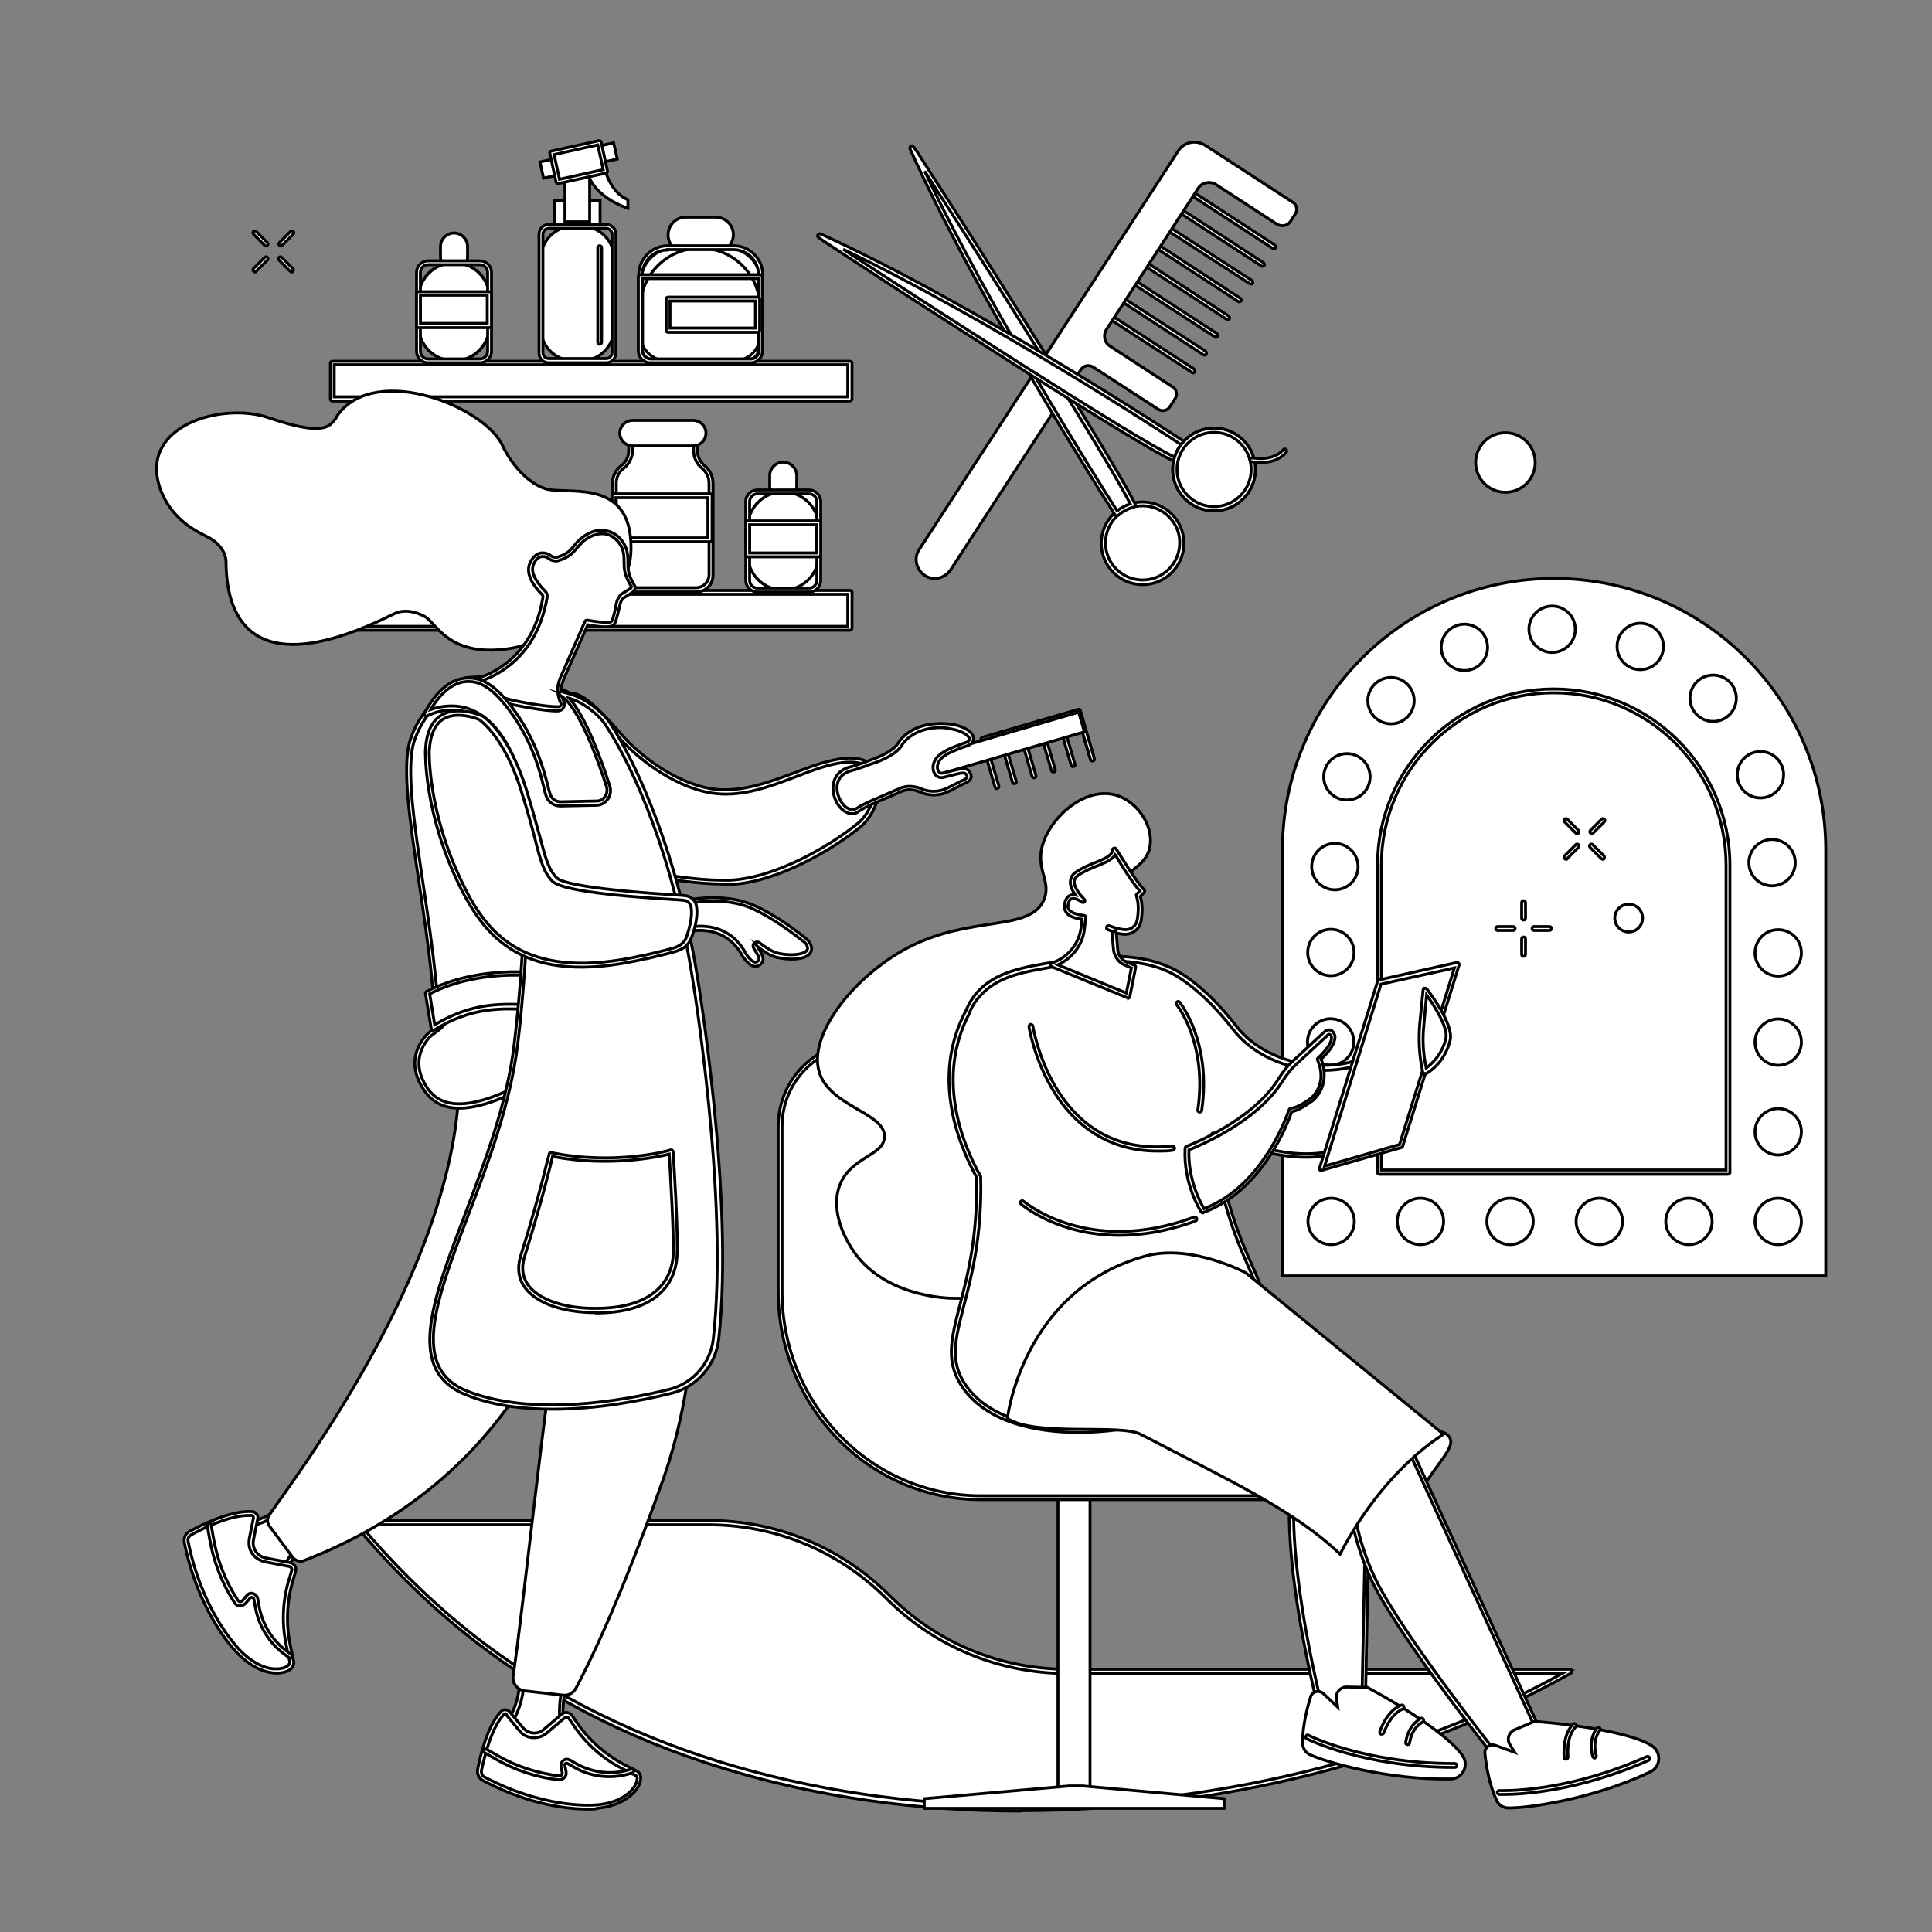 <?xml version="1.0" encoding="utf-8"?>
<!-- Generator: Adobe Illustrator 26.0.1, SVG Export Plug-In . SVG Version: 6.00 Build 0)  -->
<svg version="1.1" id="Layer_1" xmlns="http://www.w3.org/2000/svg" xmlns:xlink="http://www.w3.org/1999/xlink" x="0px" y="0px"
	 viewBox="0 0 500 500" style="enable-background:new 0 0 500 500;" xml:space="preserve">
<rect x="0" y="0" width="500" height="500" fill="#808080" stroke="none"/>
<style type="text/css">
	.st0{fill:#FFFFFF;stroke:#000000;stroke-width:0.75;stroke-miterlimit:10;}
</style>
<g id="BACKGROUND">
</g>
<g id="TEXTS">
</g>
<g id="Beauty_salon_1_">
	<g>
		<g>
			<path class="st0" d="M276.3,432.6c-17.4,0-34.2-6.9-46.5-19.3c-12.3-12.3-29.1-19.3-46.5-19.3H92c8.8,10.6,18.2,19.8,27.4,27.3
				c80.9,66.1,209.5,54.8,286.9,11.2H276.3z"/>
			<path class="st0" d="M264.1,468.7c-27.1,0-52.9-3.7-76.7-11c-25.9-7.9-48.8-20-68.2-35.9c-9.7-7.9-18.9-17.1-27.5-27.4
				c-0.1-0.2-0.2-0.4-0.1-0.6c0.1-0.2,0.3-0.3,0.5-0.3h91.2c17.7,0,34.4,6.9,46.9,19.4c12.3,12.3,28.7,19.1,46.1,19.1h130
				c0.2,0,0.4,0.2,0.5,0.4c0.1,0.2,0,0.5-0.2,0.6c-40.1,22.6-92,35.6-142.4,35.6C264.2,468.7,264.1,468.7,264.1,468.7z M93.2,394.6
				c8.3,9.9,17.3,18.8,26.6,26.4c77.6,63.4,205,56,284.5,12.1h-128c-17.7,0-34.4-6.9-46.9-19.4c-12.3-12.3-28.7-19.1-46.1-19.1H93.2
				z"/>
		</g>
	</g>
	<g>
		<g>
			<g>
				<path class="st0" d="M329.7,64.4c-0.1,0-0.2,0-0.3-0.1l-23.2-15.1c-0.2-0.2-0.3-0.5-0.2-0.7c0.2-0.2,0.5-0.3,0.7-0.2l23.2,15.1
					c0.2,0.2,0.3,0.5,0.2,0.7C330,64.3,329.8,64.4,329.7,64.4z"/>
				<path class="st0" d="M326.7,68.9c-0.1,0-0.2,0-0.3-0.1l-22.6-14.7c-0.2-0.2-0.3-0.5-0.2-0.7c0.2-0.2,0.5-0.3,0.7-0.2L327,68
					c0.2,0.2,0.3,0.5,0.2,0.7C327,68.9,326.8,68.9,326.7,68.9z"/>
				<path class="st0" d="M323.7,73.5c-0.1,0-0.2,0-0.3-0.1L301,58.9c-0.2-0.2-0.3-0.5-0.2-0.7c0.2-0.2,0.5-0.3,0.7-0.2L324,72.6
					c0.2,0.2,0.3,0.5,0.2,0.7C324,73.5,323.9,73.5,323.7,73.5z"/>
				<path class="st0" d="M320.7,78.1c-0.1,0-0.2,0-0.3-0.1l-22.1-14.4c-0.2-0.2-0.3-0.5-0.2-0.7c0.2-0.2,0.5-0.3,0.7-0.2L321,77.2
					c0.2,0.2,0.3,0.5,0.2,0.7C321,78,320.9,78.1,320.7,78.1z"/>
				<path class="st0" d="M317.7,82.7c-0.1,0-0.2,0-0.3-0.1l-22.7-14.8c-0.2-0.2-0.3-0.5-0.2-0.7c0.2-0.2,0.5-0.3,0.7-0.2L318,81.8
					c0.2,0.2,0.3,0.5,0.2,0.7C318.1,82.6,317.9,82.7,317.7,82.7z"/>
				<path class="st0" d="M314.7,87.3c-0.1,0-0.2,0-0.3-0.1l-23.1-15c-0.2-0.2-0.3-0.5-0.2-0.7c0.2-0.2,0.5-0.3,0.7-0.2l23.1,15
					c0.2,0.2,0.3,0.5,0.2,0.7C315.1,87.2,314.9,87.3,314.7,87.3z"/>
				<path class="st0" d="M311.7,91.9c-0.1,0-0.2,0-0.3-0.1L289,77.2c-0.2-0.2-0.3-0.5-0.2-0.7c0.2-0.2,0.5-0.3,0.7-0.2L312,90.9
					c0.2,0.2,0.3,0.5,0.2,0.7C312.1,91.8,311.9,91.9,311.7,91.9z"/>
				<path class="st0" d="M308.8,96.5c-0.1,0-0.2,0-0.3-0.1L286,81.8c-0.2-0.2-0.3-0.5-0.2-0.7c0.2-0.2,0.5-0.3,0.7-0.2L309,95.5
					c0.2,0.2,0.3,0.5,0.2,0.7C309.1,96.4,308.9,96.5,308.8,96.5z"/>
			</g>
			<path class="st0" d="M333.9,57.4l1.3-2c0.7-1,0.4-2.5-0.7-3.1l-22.6-14.7c-2.4-1.5-5.5-0.9-7,1.5l-67,103.1
				c-1.5,2.2-0.8,5.2,1.4,6.7c2.2,1.5,5.2,0.8,6.7-1.4l33.7-51.8c0.7-1.1,2.1-1.4,3.2-0.7l16.8,10.9c1,0.7,2.5,0.4,3.1-0.7l1.3-2
				c0.7-1,0.4-2.5-0.7-3.1l-16.1-10.5c-1.5-0.9-1.9-2.9-0.9-4.4l23.7-36.5c1-1.5,3-1.9,4.5-1l16,10.4
				C331.8,58.7,333.2,58.4,333.9,57.4z"/>
		</g>
		<g>
			<g>
				
					<ellipse transform="matrix(0.23 -0.973 0.973 0.23 90.952 396.089)" class="st0" cx="295.7" cy="140.6" rx="10.2" ry="10.2"/>
				<path class="st0" d="M295.7,151.3c-5.9,0-10.7-4.8-10.7-10.7c0-5.9,4.8-10.7,10.7-10.7c5.9,0,10.7,4.8,10.7,10.7
					C306.4,146.5,301.6,151.3,295.7,151.3z M295.7,130.9c-5.3,0-9.6,4.3-9.6,9.6c0,5.3,4.3,9.6,9.6,9.6c5.3,0,9.6-4.3,9.6-9.6
					C305.4,135.3,301,130.9,295.7,130.9z"/>
			</g>
			<g>
				<path class="st0" d="M293.3,130.7c-6.1-12.9-57.9-93.8-57.3-92.4c16.9,37.7,48.3,87.3,53,94.7
					C290.2,131.9,291.6,131.1,293.3,130.7z"/>
				<path class="st0" d="M289,133.5C289,133.5,288.9,133.5,289,133.5c-0.2,0-0.4-0.1-0.4-0.2c-5.9-9.3-36.4-57.5-53.1-94.8
					c-0.1-0.3,0-0.6,0.3-0.7c0.2-0.1,0.3-0.2,0.7,0.3l0,0c0,0,0,0,0,0c0.4,0.5,1,1.4,2.2,3.3c1.5,2.3,3.5,5.5,5.9,9.2
					c5.7,8.8,12.3,19.3,18.3,28.8c10.1,16,27.5,44,30.9,51.1c0.1,0.1,0.1,0.3,0,0.4c-0.1,0.1-0.2,0.2-0.3,0.3
					c-1.5,0.4-2.9,1.1-4,2.1C289.2,133.4,289.1,133.5,289,133.5z M239.3,44.3c17.1,36.2,45.2,80.7,49.8,87.9c1-0.8,2.2-1.4,3.4-1.8
					c-3.9-7.8-20.4-34.4-30.1-49.8C253.3,66.1,244.2,51.9,239.3,44.3z"/>
			</g>
			<g>
				<path class="st0" d="M306.4,115L306.4,115c0-0.1-53.7-35.5-94.4-54c-1.4-0.6,83,54.3,92.3,58C304.8,117.5,305.5,116.1,306.4,115
					z"/>
				<path class="st0" d="M304.4,119.5c-0.1,0-0.1,0-0.2,0c-4.9-1.9-29.8-17.5-49.7-30.3c-13.1-8.4-24.2-15.5-29.6-19.1
					c-9.5-6.2-12.2-8-13-8.6c0,0,0,0,0,0l0,0c-0.3-0.2-0.3-0.3-0.3-0.4c0-0.2,0.1-0.4,0.2-0.5c0.2-0.1,0.4-0.1,0.5-0.1
					c40.3,18.3,94,53.6,94.5,54c0.2,0.1,0.3,0.4,0.2,0.7l0,0.1c0,0,0,0.1-0.1,0.1c-0.9,1.1-1.6,2.4-2,3.8c0,0.1-0.1,0.3-0.3,0.3
					C304.5,119.5,304.4,119.5,304.4,119.5z M218.2,64.5c18.6,12.2,75.9,49.3,85.8,53.8c0.4-1.2,0.9-2.2,1.7-3.2
					C300.6,111.7,255.4,82.3,218.2,64.5z M306.4,115L306.4,115L306.4,115z"/>
			</g>
			<g>
				<path class="st0" d="M314.2,132.2c-5.9,0-10.7-4.8-10.7-10.7c0-5.9,4.8-10.7,10.7-10.7c5.9,0,10.7,4.8,10.7,10.7
					C324.9,127.4,320.1,132.2,314.2,132.2z M314.2,111.9c-5.3,0-9.6,4.3-9.6,9.6c0,5.3,4.3,9.6,9.6,9.6c5.3,0,9.6-4.3,9.6-9.6
					C323.8,116.2,319.5,111.9,314.2,111.9z"/>
				<g>
					<circle class="st0" cx="314.2" cy="121.6" r="10.2"/>
					<path class="st0" d="M314.2,132.2c-5.9,0-10.7-4.8-10.7-10.7c0-5.9,4.8-10.7,10.7-10.7c5.9,0,10.7,4.8,10.7,10.7
						C324.9,127.4,320.1,132.2,314.2,132.2z M314.2,111.9c-5.3,0-9.6,4.3-9.6,9.6c0,5.3,4.3,9.6,9.6,9.6c5.3,0,9.6-4.3,9.6-9.6
						C323.8,116.2,319.5,111.9,314.2,111.9z"/>
				</g>
				<path class="st0" d="M326.3,119.7c-0.7,0-1.5-0.1-2.4-0.2c-0.3,0-0.5-0.3-0.4-0.6c0-0.3,0.3-0.5,0.6-0.4c5.9,0.9,8-2.1,8-2.1
					c0.2-0.2,0.5-0.3,0.7-0.1c0.2,0.2,0.3,0.5,0.1,0.7C332.9,117,331.1,119.7,326.3,119.7z"/>
			</g>
		</g>
	</g>
	<g>
		<g>
			<path class="st0" d="M472.4,330.2H331.9V220c0-38.8,31.5-70.3,70.3-70.3h0c38.8,0,70.3,31.5,70.3,70.3V330.2z"/>
			<g>
				<path class="st0" d="M447.2,303.3H357v-79.5c0-24.9,20.2-45.1,45.1-45.1c24.9,0,45.1,20.2,45.1,45.1V303.3z"/>
				<path class="st0" d="M447.2,303.9H357c-0.3,0-0.5-0.2-0.5-0.5v-79.5c0-25.2,20.5-45.6,45.6-45.6c25.2,0,45.6,20.5,45.6,45.6
					v79.5C447.8,303.6,447.5,303.9,447.2,303.9z M357.5,302.8h89.2v-78.9c0-24.6-20-44.6-44.6-44.6c-24.6,0-44.6,20-44.6,44.6V302.8
					z"/>
			</g>
		</g>
		<g>
			<circle class="st0" cx="344.5" cy="316.1" r="6"/>
			<circle class="st0" cx="367.6" cy="316.1" r="6"/>
			<circle class="st0" cx="390.8" cy="316.1" r="6"/>
			<circle class="st0" cx="413.9" cy="316.1" r="6"/>
			<circle class="st0" cx="437.1" cy="316.1" r="6"/>
			<circle class="st0" cx="460.2" cy="316.1" r="6"/>
			<ellipse transform="matrix(0.16 -0.987 0.987 0.16 45.916 547.074)" class="st0" cx="344.5" cy="246.6" rx="6" ry="6"/>
			<ellipse transform="matrix(0.16 -0.987 0.987 0.16 23.058 566.521)" class="st0" cx="344.5" cy="269.7" rx="6" ry="6"/>
			<ellipse transform="matrix(0.16 -0.987 0.987 0.16 0.2 585.969)" class="st0" cx="344.5" cy="292.9" rx="6" ry="6"/>
			<circle class="st0" cx="460.2" cy="246.6" r="6"/>
			<circle class="st0" cx="460.2" cy="269.7" r="6"/>
			<circle class="st0" cx="460.2" cy="292.9" r="6"/>
			<ellipse transform="matrix(0.984 -0.178 0.178 0.984 -34.415 65.165)" class="st0" cx="345.5" cy="224.2" rx="6" ry="6"/>
			<ellipse transform="matrix(0.955 -0.298 0.298 0.955 -44.07 112.811)" class="st0" cx="348.4" cy="201.1" rx="6" ry="6"/>
			<ellipse transform="matrix(0.65 -0.759 0.759 0.65 -11.672 336.939)" class="st0" cx="360.2" cy="181.2" rx="6" ry="6"/>
			<ellipse transform="matrix(0.953 -0.302 0.302 0.953 -32.912 122.302)" class="st0" cx="379.1" cy="167.6" rx="6" ry="6"/>
			<ellipse transform="matrix(0.576 -0.817 0.817 0.576 37.325 397.405)" class="st0" cx="401.8" cy="162.7" rx="6" ry="6"/>
			<circle class="st0" cx="424.5" cy="167.3" r="6"/>
			<ellipse transform="matrix(0.886 -0.463 0.463 0.886 -33.239 225.952)" class="st0" cx="443.5" cy="180.7" rx="6" ry="6"/>
			<circle class="st0" cx="455.6" cy="200.5" r="6"/>
			<ellipse transform="matrix(0.408 -0.913 0.913 0.408 67.363 550.951)" class="st0" cx="458.8" cy="223.5" rx="6" ry="6"/>
		</g>
	</g>
	<g>
		<g>
			<rect x="86" y="93.9" class="st0" width="134" height="9.3"/>
			<path class="st0" d="M219.9,103.8H86c-0.3,0-0.5-0.2-0.5-0.5v-9.3c0-0.3,0.2-0.5,0.5-0.5h134c0.3,0,0.5,0.2,0.5,0.5v9.3
				C220.5,103.5,220.2,103.8,219.9,103.8z M86.5,102.7h132.9v-8.3H86.5V102.7z"/>
		</g>
		<g>
			<path class="st0" d="M185.2,65.4h-7.7c-2.5,0-4.6-2-4.6-4.6v0c0-2.5,2-4.6,4.6-4.6h7.7c2.5,0,4.6,2,4.6,4.6v0
				C189.7,63.4,187.7,65.4,185.2,65.4z"/>
			<path class="st0" d="M195,93.4h-27.3c-1,0-1.9-0.8-1.9-1.9V73c0-4.9,4-8.9,8.9-8.9H188c4.9,0,8.9,4,8.9,8.9v18.5
				C196.9,92.6,196,93.4,195,93.4z"/>
			<g>
				<path class="st0" d="M190,93.4h-17.4c-3.8,0-6.9-3.1-6.9-6.9v-6.8c0-8.6,7-15.5,15.5-15.5h0c8.6,0,15.5,7,15.5,15.5v6.8
					C196.9,90.3,193.8,93.4,190,93.4z"/>
				<path class="st0" d="M193.8,93.9h-24.9c-2,0-3.6-1.6-3.6-3.6V71.1c0-4.1,3.4-7.5,7.5-7.5h17.1c4.1,0,7.5,3.4,7.5,7.5v19.2
					C197.4,92.3,195.8,93.9,193.8,93.9z M172.7,64.7c-3.6,0-6.5,2.9-6.5,6.5v19.2c0,1.4,1.1,2.6,2.6,2.6h24.9c1.4,0,2.6-1.1,2.6-2.6
					V71.1c0-3.6-2.9-6.5-6.5-6.5H172.7z"/>
			</g>
			<path class="st0" d="M194.2,93.9h-25.9c-1.7,0-3.1-1.4-3.1-3.1V71.6c0-0.3,0.2-0.5,0.5-0.5h31.1c0.3,0,0.5,0.2,0.5,0.5v19.2
				C197.4,92.5,196,93.9,194.2,93.9z M166.3,72.1v18.7c0,1.2,0.9,2.1,2.1,2.1h25.9c1.2,0,2.1-0.9,2.1-2.1V72.1H166.3z"/>
			<path class="st0" d="M196.1,86h-23.2c-0.3,0-0.5-0.2-0.5-0.5v-8.1c0-0.3,0.2-0.5,0.5-0.5h23.2c0.3,0,0.5,0.2,0.5,0.5v8.1
				C196.6,85.7,196.4,86,196.1,86z M173.4,84.9h22.1v-7h-22.1V84.9z"/>
		</g>
		<g>
			<path class="st0" d="M117.5,70L117.5,70c-1.9,0-3.5-1.6-3.5-3.5v-2.7c0-1.9,1.6-3.5,3.5-3.5l0,0c1.9,0,3.5,1.6,3.5,3.5v2.7
				C121,68.4,119.4,70,117.5,70z"/>
			<path class="st0" d="M117.5,93.4L117.5,93.4c-5.1,0-9.2-4.1-9.2-9.2v-7c0-5.1,4.1-9.2,9.2-9.2h0c5.1,0,9.2,4.1,9.2,9.2v7
				C126.7,89.3,122.5,93.4,117.5,93.4z"/>
			<g>
				<path class="st0" d="M117.5,93.4L117.5,93.4c-5.1,0-9.2-4.1-9.2-9.2v-7c0-5.1,4.1-9.2,9.2-9.2h0c5.1,0,9.2,4.1,9.2,9.2v7
					C126.7,89.3,122.5,93.4,117.5,93.4z"/>
				<path class="st0" d="M124.2,93.9h-13.4c-1.7,0-3-1.4-3-3V70.5c0-1.7,1.4-3,3-3h13.4c1.7,0,3,1.4,3,3v20.4
					C127.2,92.6,125.8,93.9,124.2,93.9z M110.8,68.5c-1.1,0-2,0.9-2,2v20.4c0,1.1,0.9,2,2,2h13.4c1.1,0,2-0.9,2-2V70.5
					c0-1.1-0.9-2-2-2H110.8z"/>
			</g>
			<path class="st0" d="M126.7,84.8h-18.4c-0.3,0-0.5-0.2-0.5-0.5v-8.3c0-0.3,0.2-0.5,0.5-0.5h18.4c0.3,0,0.5,0.2,0.5,0.5v8.3
				C127.2,84.5,126.9,84.8,126.7,84.8z M108.8,83.7h17.3v-7.3h-17.3V83.7z"/>
		</g>
		<g>
			<path class="st0" d="M156.1,41.8c0,0,0.9,7.5,6.4,9.9l0,2.2c0,0-10.3-3.1-10.8-11.2L156.1,41.8z"/>
			<g>
				<rect x="143.5" y="51.9" class="st0" width="11.8" height="6.7"/>
				<rect x="146.2" y="43.9" class="st0" width="6.4" height="13.5"/>
			</g>
			<g>
				<path class="st0" d="M150.4,93.4h-1.9c-4.7,0-8.6-3.8-8.6-8.6V67.1c0-4.7,3.8-8.6,8.6-8.6h1.9c4.7,0,8.6,3.8,8.6,8.6v17.7
					C158.9,89.6,155.1,93.4,150.4,93.4z"/>
				<path class="st0" d="M156.9,93.9H142c-1.4,0-2.5-1.1-2.5-2.5V60.6c0-1.4,1.1-2.5,2.5-2.5h14.9c1.4,0,2.5,1.1,2.5,2.5v30.7
					C159.4,92.8,158.3,93.9,156.9,93.9z M142,59.1c-0.8,0-1.5,0.7-1.5,1.5v30.7c0,0.8,0.7,1.5,1.5,1.5h14.9c0.8,0,1.5-0.7,1.5-1.5
					V60.6c0-0.8-0.7-1.5-1.5-1.5H142z"/>
			</g>
			<path class="st0" d="M155.2,89.1c-0.3,0-0.5-0.2-0.5-0.5V64.1c0-0.3,0.2-0.5,0.5-0.5c0.3,0,0.5,0.2,0.5,0.5v24.4
				C155.7,88.9,155.5,89.1,155.2,89.1z"/>
			
				<rect x="152.1" y="37.7" transform="matrix(0.976 -0.217 0.217 0.976 -4.945 34.761)" class="st0" width="7.3" height="4.3"/>
			
				<rect x="140.1" y="40.6" transform="matrix(0.976 -0.217 0.217 0.976 -5.805 32.694)" class="st0" width="11.6" height="4.3"/>
			<g>
				
					<rect x="143.4" y="38.1" transform="matrix(0.976 -0.217 0.217 0.976 -5.532 33.498)" class="st0" width="12.6" height="7.6"/>
				<path class="st0" d="M144.4,47.5c-0.1,0-0.2,0-0.3-0.1c-0.1-0.1-0.2-0.2-0.2-0.3l-1.6-7.4c-0.1-0.3,0.1-0.6,0.4-0.6l12.3-2.7
					c0.1,0,0.3,0,0.4,0.1c0.1,0.1,0.2,0.2,0.2,0.3l1.6,7.4c0.1,0.3-0.1,0.6-0.4,0.6l-12.3,2.7C144.5,47.5,144.4,47.5,144.4,47.5z
					 M143.4,40l1.4,6.4l11.3-2.5l-1.4-6.4L143.4,40z"/>
			</g>
		</g>
	</g>
	<g>
		<g>
			<rect x="86" y="153.3" class="st0" width="134" height="9.3"/>
			<path class="st0" d="M219.9,163.1H86c-0.3,0-0.5-0.2-0.5-0.5v-9.3c0-0.3,0.2-0.5,0.5-0.5h134c0.3,0,0.5,0.2,0.5,0.5v9.3
				C220.5,162.9,220.2,163.1,219.9,163.1z M86.5,162.1h132.9v-8.3H86.5V162.1z"/>
		</g>
		<g>
			<path class="st0" d="M202.7,129.3L202.7,129.3c-1.9,0-3.5-1.6-3.5-3.5v-2.7c0-1.9,1.6-3.5,3.5-3.5l0,0c1.9,0,3.5,1.6,3.5,3.5v2.7
				C206.2,127.7,204.7,129.3,202.7,129.3z"/>
			<path class="st0" d="M209.4,152.7H196c-1.4,0-2.5-1.1-2.5-2.5v-20.4c0-1.4,1.1-2.5,2.5-2.5h13.4c1.4,0,2.5,1.1,2.5,2.5v20.4
				C211.9,151.6,210.8,152.7,209.4,152.7z"/>
			<g>
				<path class="st0" d="M202.7,152.7L202.7,152.7c-5.1,0-9.2-4.1-9.2-9.2v-7c0-5.1,4.1-9.2,9.2-9.2h0c5.1,0,9.2,4.1,9.2,9.2v7
					C211.9,148.6,207.8,152.7,202.7,152.7z"/>
				<path class="st0" d="M209.4,153.2H196c-1.7,0-3-1.4-3-3v-20.4c0-1.7,1.4-3,3-3h13.4c1.7,0,3,1.4,3,3v20.4
					C212.4,151.9,211.1,153.2,209.4,153.2z M196,127.8c-1.1,0-2,0.9-2,2v20.4c0,1.1,0.9,2,2,2h13.4c1.1,0,2-0.9,2-2v-20.4
					c0-1.1-0.9-2-2-2H196z"/>
			</g>
			<path class="st0" d="M211.9,144.1h-18.4c-0.3,0-0.5-0.2-0.5-0.5v-8.3c0-0.3,0.2-0.5,0.5-0.5h18.4c0.3,0,0.5,0.2,0.5,0.5v8.3
				C212.4,143.9,212.2,144.1,211.9,144.1z M194,143.1h17.3v-7.3H194V143.1z"/>
		</g>
		<g>
			<path class="st0" d="M180,116.7v-4.6h-16.8v4.6c0,1.7-0.8,3.2-2.1,4.2s-2.1,2.6-2.1,4.2v23.7c0,2.1,1.7,3.9,3.9,3.9h17.2
				c2.1,0,3.9-1.7,3.9-3.9V125c0-1.6-0.7-3.1-2-4.2C180.8,119.9,180,118.3,180,116.7z"/>
			<path class="st0" d="M180.1,153.2h-17.2c-2.4,0-4.4-2-4.4-4.4v-23.7c0-1.8,0.9-3.5,2.3-4.6c0.1-0.1,0.2-0.1,0.3-0.1l20.9,0
				c0.1,0,0.2,0,0.3,0.1c1.4,1.1,2.2,2.8,2.2,4.6v23.8C184.5,151.3,182.6,153.2,180.1,153.2z M161.3,121.4c-1.1,0.9-1.7,2.3-1.7,3.7
				v23.7c0,1.9,1.5,3.4,3.4,3.4h17.2c1.9,0,3.4-1.5,3.4-3.4V125c0-1.4-0.6-2.7-1.7-3.6L161.3,121.4z"/>
			<g>
				<path class="st0" d="M180,116.7v-4.6h-16.8v4.6c0,1.7-0.8,3.2-2.1,4.2s-2.1,2.6-2.1,4.2v23.7c0,2.1,1.7,3.9,3.9,3.9h17.2
					c2.1,0,3.9-1.7,3.9-3.9V125c0-1.6-0.7-3.1-2-4.2C180.8,119.9,180,118.3,180,116.7z"/>
				<path class="st0" d="M180.1,153.2h-17.2c-2.4,0-4.4-2-4.4-4.4v-23.7c0-1.8,0.9-3.5,2.3-4.6c1.2-0.9,1.9-2.3,1.9-3.8v-4.6
					c0-0.3,0.2-0.5,0.5-0.5H180c0.3,0,0.5,0.2,0.5,0.5v4.6c0,1.5,0.7,2.8,1.8,3.8c1.4,1.1,2.2,2.8,2.2,4.6v23.8
					C184.5,151.3,182.6,153.2,180.1,153.2z M163.7,112.6v4c0,1.8-0.9,3.5-2.3,4.6c-1.2,0.9-1.9,2.3-1.9,3.8v23.7
					c0,1.9,1.5,3.4,3.4,3.4h17.2c1.9,0,3.4-1.5,3.4-3.4V125c0-1.5-0.7-2.8-1.8-3.8c-1.4-1.1-2.2-2.8-2.2-4.6v-4.1H163.7z"/>
			</g>
			<path class="st0" d="M183.8,140.2h-24.9c-0.3,0-0.5-0.2-0.5-0.5v-11.4c0-0.3,0.2-0.5,0.5-0.5h24.9c0.3,0,0.5,0.2,0.5,0.5v11.4
				C184.3,140,184.1,140.2,183.8,140.2z M159.4,139.2h23.8v-10.4h-23.8V139.2z"/>
			<path class="st0" d="M179.4,115.4h-15.7c-1.8,0-3.3-1.5-3.3-3.3c0-1.8,1.5-3.3,3.3-3.3h15.7c1.8,0,3.3,1.5,3.3,3.3
				C182.7,113.9,181.2,115.4,179.4,115.4z"/>
		</g>
	</g>
	<g>
		<g>
			<g>
				<g>
					<path class="st0" d="M146.4,434.8c0,0-2.6,10.6,0.4,15.5l0.9,2l-17.4-3.9l1.2-1.8c2.1-3.2,3.3-6.7,3.6-10.3L146.4,434.8z"/>
					<path class="st0" d="M147.6,452.8c0,0-0.1,0-0.1,0l-17.4-3.9c-0.2,0-0.3-0.2-0.4-0.3c-0.1-0.2,0-0.3,0-0.5l1.2-1.8
						c2-3.1,3.3-6.6,3.5-10.1c0-0.2,0.2-0.4,0.4-0.5l11.3-1.6c0.2,0,0.3,0,0.5,0.2c0.1,0.1,0.2,0.3,0.1,0.5c0,0.1-2.5,10.5,0.3,15.1
						c0,0,0,0,0,0.1l0.9,2c0.1,0.2,0,0.4-0.1,0.5C147.9,452.8,147.8,452.8,147.6,452.8z M131.1,448.1l15.7,3.5l-0.5-1.1
						c-2.6-4.3-1.2-12.6-0.6-15.1l-10.2,1.4c-0.4,3.6-1.6,7.1-3.7,10.2L131.1,448.1z"/>
				</g>
				<g>
					<g>
						<path class="st0" d="M147.7,444.3l1.5,2.2c3.1,4.4,7.2,8,11.9,10.5l3.7,1.9c0.3,0.2,0.6,0.5,0.6,0.9l0,0.2
							c0.3,2.2-2.8,6.8-10.9,7.5c-5,0.4-16.4-0.3-29.4-7.2c-0.8-0.4-1.3-1.4-1.1-2.3c0.6-3.3,2.5-11.2,6-14.8c0.4-0.4,1-0.4,1.4,0
							l3.4,4.1c1.5,1.9,4.3,2.1,6.2,0.6l4.7-4C146.4,443.6,147.3,443.7,147.7,444.3z"/>
						<path class="st0" d="M152.2,468.2c-4.8,0-15-0.9-27.2-7.4c-1-0.5-1.6-1.7-1.4-2.8c0.6-3.3,2.5-11.4,6.1-15.1
							c0.3-0.3,0.7-0.5,1.1-0.4c0.4,0,0.8,0.2,1.1,0.5l3.4,4.1c0.7,0.8,1.6,1.3,2.6,1.4c1,0.1,2-0.2,2.8-0.9l4.7-4
							c0.4-0.3,0.9-0.5,1.4-0.4c0.5,0.1,0.9,0.3,1.2,0.7l1.5,2.2c3,4.3,7.1,7.9,11.7,10.4l3.7,1.9c0.5,0.3,0.8,0.8,0.9,1.3l0,0.2
							c0.1,1.1-0.4,2.4-1.4,3.6c-1.2,1.4-4,3.9-9.9,4.5C154.2,468.2,153.4,468.2,152.2,468.2z M130.8,443.5c-0.1,0-0.2,0-0.3,0.1
							c-3.4,3.5-5.2,11.4-5.9,14.6c-0.1,0.7,0.2,1.4,0.8,1.7c14.9,7.9,26.9,7.4,29.1,7.2c5.5-0.5,8.2-2.8,9.2-4.1
							c1-1.2,1.2-2.2,1.2-2.8l0-0.2c0-0.2-0.2-0.4-0.4-0.5l-3.7-1.9c-4.8-2.5-9-6.2-12.1-10.7l-1.5-2.2c-0.1-0.2-0.3-0.3-0.5-0.3
							c-0.2,0-0.4,0-0.6,0.2l-4.7,4c-1,0.8-2.3,1.2-3.6,1.1c-1.3-0.1-2.5-0.7-3.3-1.7l-3.4-4.1C131.1,443.6,131,443.5,130.8,443.5
							C130.8,443.5,130.8,443.5,130.8,443.5z"/>
					</g>
					<path class="st0" d="M144.8,460.6c-0.1,0-0.1,0-0.2,0c-5.8-0.6-11.4-2.5-16.4-5.4l-2.8-1.6c-0.2-0.1-0.3-0.5-0.2-0.7
						c0.1-0.2,0.5-0.3,0.7-0.2l2.8,1.6c5,2.9,10.4,4.6,16,5.3c0.2,0,0.4-0.1,0.6-0.2c0.1-0.2,0.2-0.4,0.2-0.6l-0.3-1.6
						c-0.1-0.6,0.1-1.2,0.6-1.6c0.5-0.4,1.1-0.4,1.7-0.1l1.4,0.8c4.1,2.4,9.1,3.1,13.6,1.8l0.9-0.3c0.3-0.1,0.6,0.1,0.6,0.4
						c0.1,0.3-0.1,0.6-0.4,0.6l-0.9,0.3c-4.8,1.4-10.1,0.7-14.4-1.9l-1.4-0.8c-0.3-0.2-0.5,0-0.5,0c-0.1,0-0.3,0.2-0.2,0.5l0.3,1.6
						c0.1,0.5,0,1.1-0.4,1.5C145.7,460.4,145.2,460.6,144.8,460.6z"/>
				</g>
			</g>
			<g>
				<g>
					<path class="st0" d="M82.2,395.5c0,0-8.5,7.6-9.2,13.5l-0.6,2.2l-11.5-15.6l2.1-0.4c3.5-1.5,7.1-2.1,9.6-5L82.2,395.5z"/>
					<path class="st0" d="M72.4,411.8c-0.2,0-0.3-0.1-0.4-0.2L60.5,396c-0.1-0.1-0.1-0.3-0.1-0.5c0.1-0.2,0.2-0.3,0.4-0.3l2.1-0.4
						c0.9-0.4,1.7-0.7,2.6-1c2.5-0.9,4.9-1.8,6.7-3.9c0.2-0.2,0.4-0.2,0.6-0.1l9.6,5.3c0.1,0.1,0.2,0.2,0.3,0.4c0,0.2,0,0.3-0.2,0.4
						c-0.1,0.1-8.4,7.5-9.1,13.2c0,0,0,0,0,0.1l-0.6,2.2C72.9,411.6,72.7,411.7,72.4,411.8C72.5,411.8,72.4,411.8,72.4,411.8z
						 M61.8,396l10.3,14.1l0.3-1.2c0.6-5.3,6.9-11.5,8.9-13.3l-8.6-4.7c-1.9,2.1-4.3,3-6.9,3.9c-0.8,0.3-1.7,0.6-2.6,1
						c0,0-0.1,0-0.1,0L61.8,396z"/>
				</g>
				<g>
					<g>
						<path class="st0" d="M76,406.6l-0.8,2.7c-1.5,5.4-1.7,11.1-0.6,16.6l0.9,4.2c0.1,0.4,0,0.8-0.3,1.1l-0.1,0.2
							c-1.6,1.7-7.3,2.2-13.2-3.8c-3.6-3.7-10.6-13.4-13.7-28.5c-0.2-1,0.3-1.9,1.1-2.4c3.1-1.7,10.7-5.5,15.9-5
							c0.6,0.1,1,0.6,0.9,1.2l-1.1,5.5c-0.5,2.5,1.2,4.9,3.6,5.3L75,405C75.7,405.1,76.2,405.8,76,406.6z"/>
						<path class="st0" d="M71.6,433c-1.9,0-5.8-0.7-10.1-5.1c-1.7-1.7-10.2-11.1-13.8-28.7c-0.2-1.2,0.3-2.4,1.4-2.9
							c3.1-1.7,10.8-5.5,16.2-5.1c0.4,0,0.8,0.3,1.1,0.6c0.3,0.3,0.4,0.8,0.3,1.2l-1.1,5.5c-0.2,1.1,0,2.1,0.6,3
							c0.6,0.9,1.5,1.5,2.6,1.7l6.3,1.2c0.5,0.1,0.9,0.4,1.2,0.8c0.3,0.4,0.3,1,0.2,1.5l-0.8,2.7c-1.5,5.3-1.7,10.9-0.6,16.3L76,430
							c0.1,0.6-0.1,1.2-0.5,1.6l-0.1,0.2C74.7,432.5,73.3,433,71.6,433C71.6,433,71.6,433,71.6,433z M64.3,392.2
							c-5.1,0-11.9,3.4-14.8,5c-0.7,0.4-1,1.1-0.8,1.8c3.5,17.3,11.9,26.5,13.5,28.2c4.1,4.1,7.6,4.8,9.4,4.7c1.6,0,2.6-0.5,3.1-1
							l0.1-0.2c0.2-0.2,0.2-0.4,0.2-0.6l-0.9-4.2c-1.2-5.6-1-11.4,0.6-16.8l0.8-2.7c0.1-0.2,0-0.4-0.1-0.6c-0.1-0.2-0.3-0.3-0.5-0.4
							l-6.3-1.2c-1.3-0.3-2.5-1-3.3-2.1c-0.8-1.1-1-2.5-0.8-3.8l1.1-5.5c0-0.1,0-0.2-0.1-0.4c-0.1-0.1-0.2-0.2-0.3-0.2
							C64.9,392.2,64.6,392.2,64.3,392.2z M76,406.6L76,406.6L76,406.6z"/>
					</g>
					<path class="st0" d="M75.1,429.1c-0.1,0-0.2,0-0.3-0.1l-0.8-0.6c-4.3-3-7.2-7.7-8-12.9l-0.3-1.7c-0.1-0.3-0.3-0.4-0.4-0.4
						c-0.1,0-0.4-0.1-0.6,0.2l-1.1,1.3c-0.4,0.4-0.9,0.7-1.5,0.7c-0.6,0-1.1-0.3-1.4-0.8c-3.3-5.1-5.5-10.8-6.5-16.8l-0.6-3.4
						c0-0.3,0.1-0.6,0.4-0.6c0.3,0,0.6,0.1,0.6,0.4l0.6,3.4c1,5.9,3.1,11.4,6.4,16.4c0.1,0.2,0.3,0.3,0.6,0.3c0.2,0,0.4-0.1,0.6-0.3
						l1.1-1.3c0.4-0.5,1-0.7,1.6-0.5c0.6,0.2,1.1,0.7,1.2,1.3l0.3,1.7c0.8,4.9,3.5,9.3,7.6,12.2l0.8,0.6c0.2,0.2,0.3,0.5,0.1,0.7
						C75.4,429,75.3,429.1,75.1,429.1z"/>
				</g>
			</g>
			<path class="st0" d="M117.1,262.1l53.7-1.3c0,0,20.1,68.1,0.7,122.4C159.8,416,151.8,431.8,149,437c-0.7,1.2-2,1.9-3.4,1.7
				l-9.8-1.1c-1.9-0.2-3.3-2-3-3.9c2.7-17.8,7.9-70.2,12.5-96.7c0,0,0,0,0,0c-1.3,4.6-14.6,46.9-66.7,66.9c-1,0.4-2.1,0-2.8-0.8
				l-6.1-8.2c-0.6-0.8-0.6-1.9-0.1-2.7C77.1,381.1,129,313.8,117.1,262.1z"/>
			<path class="st0" d="M142.3,348.5c0,0-0.1,0-0.1,0c-0.3-0.1-0.4-0.4-0.4-0.6c0.3-1,0.6-2.1,0.9-3.1c4.1-13.9,7.6-25.9,15.8-31.3
				c0.2-0.2,0.6-0.1,0.7,0.1c0.2,0.2,0.1,0.6-0.1,0.7c-7.9,5.3-11.2,16.5-15.4,30.8c-0.3,1-0.6,2.1-0.9,3.1
				C142.8,348.3,142.6,348.5,142.3,348.5z"/>
		</g>
		<g>
			<g>
				<path class="st0" d="M147.2,180.4c0,0,1.4-3.9,12.8,9.4c5.5,6.4,15.8,14,25.4,14.9c10.4,1,20.2-5.1,29.1-7.4
					c17.2-4.5,13.4,11.3,7.8,15.9c-6.8,5.7-21.6,14.5-33.6,14.9c-12,0.5-41.3-4.7-43.3-13.2C143.5,206.5,147.2,180.4,147.2,180.4z"
					/>
				<path class="st0" d="M187.3,228.8c-12.5,0-40.2-4.9-42.3-13.6c-2-8.5,1.5-33.8,1.7-34.8c0,0,0-0.1,0-0.1c0-0.1,0.3-0.7,1.1-0.8
					c2.3-0.4,6.5,3,12.6,10.1c5.5,6.5,15.7,13.8,25.1,14.7c6.9,0.6,13.6-1.9,20.1-4.3c3.1-1.2,6-2.3,8.9-3
					c8.1-2.1,11.2,0.3,12.4,2.7c2.1,4.2-0.5,11.2-4.1,14.2c-7,5.8-21.8,14.6-33.9,15C188.4,228.8,187.9,228.8,187.3,228.8z
					 M147.7,180.6c-0.2,1.7-3.6,26.3-1.7,34.4c1.8,7.4,27.5,12.8,41.1,12.8c0.6,0,1.1,0,1.7,0c11.9-0.5,26.4-9.1,33.3-14.8
					c3.3-2.7,5.7-9.2,3.9-12.9c-1.5-2.9-5.4-3.6-11.2-2.1c-2.8,0.7-5.7,1.8-8.8,3c-6.6,2.5-13.4,5.1-20.5,4.4
					c-9.6-0.9-20.1-8.4-25.8-15.1c-7.8-9.2-10.7-9.9-11.6-9.8C147.9,180.4,147.8,180.5,147.7,180.6z"/>
			</g>
			<g>
				<path class="st0" d="M170.6,244.8c2-20.5-13.5-57.1-16.4-60c-4.4-4.3-14-10.6-33.6-8.8c0,0-10.3,5-13.8,15.6
					c-3.4,10.4,3.1,37.5,5.5,61.2c0,0,0.5,6.5,2.5,10.9c0.7,1.5-2.7,3.1-3.8,4.3c-2.1,2.3-5.1,7.2-0.6,13.8
					c10.2,15.2,42.3-14.2,52.9-14.8c6.9-0.4,9.5,2,10.2,4.1c0,0,8.8-1.3,1.4-19.5c-0.7-1.7-1.7-3.2-2.9-4.6
					c-0.1-0.1-0.1-0.1-0.2-0.2C171.4,246.5,171,245.8,170.6,244.8z"/>
				<path class="st0" d="M118.9,286.8c-3.7,0-6.9-1.3-9.1-4.6c-4.7-6.9-1.6-12,0.7-14.5c0.4-0.4,0.9-0.8,1.5-1.3
					c1-0.8,2.5-1.8,2.2-2.5c-2-4.4-2.5-10.8-2.5-11.1c-0.8-7.9-2-16.1-3.2-24c-2.4-16.3-4.6-30.3-2.3-37.4
					c3.5-10.7,13.7-15.7,14.1-15.9c0.1,0,0.1,0,0.2-0.1c18.8-1.7,28.9,3.9,34,8.9c2.9,2.8,18.5,39.3,16.6,60.3
					c0.4,0.9,0.7,1.5,1,1.8c0,0.1,0.1,0.1,0.1,0.2c1.3,1.5,2.4,3.1,3,4.7c3.3,8.1,3.9,13.9,1.8,17.5c-1.4,2.4-3.5,2.8-3.6,2.8
					c-0.3,0-0.5-0.1-0.6-0.4c-0.4-1.3-2.2-4.2-9.7-3.7c-3.5,0.2-9.6,3.8-16.2,7.6C137.8,280.6,127,286.8,118.9,286.8z M120.7,176.5
					c-1,0.5-10.3,5.5-13.5,15.3c-2.2,6.8,0,21.4,2.3,36.9c1.2,8,2.4,16.2,3.2,24.1c0,0.1,0.5,6.5,2.4,10.8c0.6,1.4-1,2.6-2.5,3.7
					c-0.6,0.4-1.1,0.8-1.4,1.1c-2,2.2-4.8,6.9-0.6,13.2c6.5,9.6,22.7,0.2,35.8-7.3c7-4,13-7.5,16.7-7.7c7.5-0.5,9.8,2.4,10.6,4
					c0.6-0.2,1.7-0.7,2.5-2.2c1.3-2.2,2-6.9-1.9-16.5c-0.6-1.6-1.6-3.1-2.9-4.4c-0.1-0.1-0.1-0.1-0.2-0.2c-0.4-0.4-0.7-1.1-1.2-2.2
					c0-0.1,0-0.2,0-0.3c1.9-20.2-13.5-56.9-16.3-59.6C148.8,180.3,139.1,174.9,120.7,176.5z"/>
			</g>
			<g>
				<path class="st0" d="M157.5,151.5c0,0,6.7,0.1,5.7-12.1c-1.3-15.6-16.8-11.3-22-12.9s-9.4-7.4-11.1-11.1
					c-4.7-10.2-32.4-21.2-42.4-8.4c-0.5,0.6-0.7,1.3-1.2,1.8c-1.4,1.7-3.3,4-17-0.7c-12-4.1-33.6,2-28.1,18.2
					c1.6,4.7,5,8.6,9.4,11.1c0.8,0.5,1.7,0.9,2.6,1.4c2.8,1.3,5.1,3.8,5.1,6.7c0.1,15.6,7.8,31.1,43.4,13.4c2.5-1.3,5.6-0.7,8.1,0.7
					c3,1.7,6.1,10.5,21.5,8.3c9.4-1.3,14-7.7,17.1-11.7C152.4,151.5,157.5,151.5,157.5,151.5z"/>
				<g>
					<path class="st0" d="M142.4,144.3c0.4,0.4,1.4,0.6,2,0.4c4.1-1.3,4.3-3.3,6.2-4.9c5.9-4.9,10.6-0.4,11.2,3.1
						c0.5,3-0.6,4.6,2,8.7c0.2,0.4-0.1,0.9-0.5,1.2l-2.2,1.4c-0.5,0.3-0.9,1.3-1.1,1.8c-0.4,1.6-1,5-1.6,5.4
						c-1.2,0.7-6.5-0.3-6.5-0.3l-6.3,14.4c-1.2,2.7-0.6,4.9,0,6.2c0.4,0.8-0.2,1.8-1.1,1.8c-1.7,0-5-0.3-11.2-1.5
						c-8.1-1.7-12.4-5.3-12.4-5.3s16.7-2,20.1-22c0.1-0.4,0-0.9-0.3-1.1c-1.1-1.1-4.2-4.5-3.2-7.3
						C138.6,143.2,140.9,143.1,142.4,144.3z"/>
					<path class="st0" d="M144.3,184c-2.3,0-6-0.5-11-1.5c-8.2-1.7-12.5-5.2-12.6-5.4c-0.2-0.1-0.2-0.3-0.2-0.5
						c0.1-0.2,0.2-0.3,0.4-0.4c0.2,0,16.4-2.2,19.6-21.6c0-0.1,0.1-0.5-0.2-0.7c-1.7-1.7-4.3-4.9-3.3-7.8c0.7-1.9,1.8-2.6,2.6-2.9
						c1-0.3,2.2,0,3.1,0.7c0.3,0.3,1.1,0.4,1.5,0.3c2.7-0.8,3.6-2,4.5-3.1c0.4-0.6,0.9-1.1,1.5-1.6c3.2-2.7,5.9-2.5,7.6-1.9
						c2.6,0.9,4.2,3.4,4.5,5.3c0.2,1,0.2,1.8,0.2,2.6c0,1.7,0,3.2,1.7,6c0.2,0.3,0.2,0.6,0.1,0.9c-0.1,0.4-0.4,0.8-0.8,1l-2.2,1.4
						c-0.3,0.2-0.7,1-0.8,1.5c-0.1,0.2-0.1,0.5-0.2,0.8c-0.7,3.1-1.1,4.5-1.7,4.8c-1.2,0.7-5,0.1-6.5-0.2l-6.2,14
						c-1.1,2.5-0.6,4.5,0,5.8c0.3,0.6,0.2,1.2-0.1,1.7c-0.3,0.5-0.9,0.8-1.5,0.8C144.5,184,144.4,184,144.3,184z M122.3,176.9
						c1.6,1.1,5.5,3.3,11.2,4.5c6.4,1.3,9.5,1.5,11,1.5c0.2,0,0.5-0.1,0.6-0.3c0.1-0.2,0.2-0.5,0-0.7c-0.7-1.5-1.3-3.9,0-6.7
						l6.3-14.4c0.1-0.2,0.3-0.3,0.6-0.3c2.1,0.4,5.4,0.8,6.2,0.4c0.4-0.3,1-3,1.2-4.2c0.1-0.3,0.1-0.6,0.2-0.9
						c0.1-0.5,0.7-1.7,1.3-2.1l2.2-1.4c0.2-0.1,0.3-0.3,0.3-0.4c0,0,0-0.1,0-0.1c-1.9-3-1.9-4.8-1.9-6.5c0-0.8,0-1.5-0.2-2.4
						c-0.3-1.7-1.7-3.7-3.8-4.5c-2-0.7-4.3-0.1-6.6,1.7c-0.5,0.5-0.9,1-1.4,1.5c-1,1.2-2,2.6-5,3.5c-0.7,0.2-1.8,0-2.4-0.5
						c-0.7-0.5-1.4-0.7-2.2-0.5c-0.8,0.2-1.5,1-1.9,2.2c-0.9,2.4,1.9,5.5,3.1,6.7c0.4,0.4,0.6,1,0.5,1.6
						C138.7,171.7,126.2,176,122.3,176.9z"/>
				</g>
			</g>
			<g>
				<g>
					<path class="st0" d="M140.7,252.5c-8.2-1.4-20.7-0.6-30.1,4.4l1.5,9.1c11.7-7.2,20.2-5.5,29.7-5.2L140.7,252.5z"/>
					<path class="st0" d="M112.1,266.6c-0.1,0-0.1,0-0.2,0c-0.2-0.1-0.3-0.2-0.3-0.4l-1.5-9.1c0-0.2,0.1-0.4,0.3-0.5
						c9.5-5,22.1-5.9,30.4-4.5c0.2,0,0.4,0.2,0.4,0.4l1,8.4c0,0.2,0,0.3-0.1,0.4c-0.1,0.1-0.2,0.2-0.4,0.2c-1.3,0-2.7-0.1-4-0.2
						c-8-0.4-15.5-0.8-25.4,5.3C112.3,266.5,112.2,266.6,112.1,266.6z M111.2,257.2l1.3,8c9.9-5.9,17.4-5.5,25.4-5.1
						c1.1,0.1,2.2,0.1,3.3,0.2l-0.9-7.4C132.2,251.6,120.3,252.5,111.2,257.2z"/>
				</g>
				<g>
					<path class="st0" d="M120.6,176c3.5-0.2,7.3,1.2,12.7,9c6.3,9.1,7.6,17.4,8.6,20.8c0.4,1.4,1.7,2.3,3.2,2.3l9.3-0.2
						c2.2,0,3.7-2.2,3-4.3c-2.3-7.2-7.4-21.4-12.2-24l2.4,0.7c3.4,1,7.7,4.2,9.7,7.1c7.3,11.1,17.6,34.3,22.5,65.1
						c0,0,9.7,57.1,5.5,94.2c-0.7,6.6-5.5,12-11.9,13.5c-12.9,3.1-35.4,6.9-52.3,0.4c-25-9.6,7.5-49.5,12.5-90.6
						c2.7-22.5,4.6-59.1-0.1-71.5c-8.3-22.3-23.1-13.8-23.1-13.8S114.1,176.4,120.6,176z"/>
					<path class="st0" d="M143.1,364.7c-7.7,0-15.4-0.9-22.2-3.6c-16-6.1-9.2-24.1-0.6-46.7c5.1-13.6,11-28.9,12.8-44.4
						c2.5-20.8,4.7-58.5-0.1-71.2c-2.9-7.7-6.8-12.5-11.8-14.3c-5.6-2-10.6,0.7-10.6,0.8c-0.2,0.1-0.4,0.1-0.6-0.1
						c-0.2-0.2-0.2-0.4-0.1-0.6c0.2-0.4,4-8.7,10.7-9.1c3.4-0.2,7.3,0.8,13.1,9.2c5.2,7.5,7,14.6,8.1,18.7c0.2,0.9,0.4,1.6,0.6,2.2
						c0.4,1.2,1.5,1.9,2.7,1.9l9.3-0.2c0.9,0,1.7-0.4,2.2-1.2c0.5-0.7,0.6-1.6,0.4-2.4c-2-6.3-7.3-21.2-12-23.7
						c-0.2-0.1-0.3-0.4-0.2-0.7c0.1-0.2,0.4-0.4,0.6-0.3l2.4,0.7c3.5,1,7.9,4.3,10,7.3c7.7,11.8,17.7,35.1,22.6,65.3
						c0.1,0.6,9.7,57.6,5.6,94.3c-0.8,6.8-5.7,12.4-12.3,14C166,362.5,154.7,364.7,143.1,364.7z M116.9,182.7c1.4,0,3,0.2,4.6,0.8
						c5.2,1.9,9.4,6.9,12.4,14.9c4.8,12.9,2.6,50.9,0.1,71.7c-1.9,15.6-7.7,31-12.9,44.6c-8.4,22.1-15,39.6,0,45.4
						c16.9,6.5,39.8,2.5,52-0.5c6.2-1.5,10.8-6.8,11.5-13.1c4.1-36.6-5.4-93.5-5.5-94c-4.8-30.1-14.7-53.2-22.4-64.9
						c-1.9-2.9-6.1-6-9.4-6.9l0,0c4.2,4.6,8.3,15.8,10.5,22.7c0.4,1.1,0.2,2.4-0.5,3.4c-0.7,1-1.8,1.6-3,1.6l-9.3,0.2
						c-1.7,0-3.2-1.1-3.7-2.7c-0.2-0.6-0.4-1.4-0.6-2.3c-1-4.1-2.8-11-7.9-18.4c-5.6-8-9.2-9-12.2-8.8c-4.5,0.3-7.8,4.9-9.1,7.2
						C112.7,183.2,114.6,182.7,116.9,182.7z M120.6,176L120.6,176L120.6,176z"/>
				</g>
				<g>
					<path class="st0" d="M135.2,325.3c-2.7,8.8,6.8,14,19.3,13.9c16.5-0.1,20-8.7,20.3-14c0.3-5.3-1-27.1-1-27.1
						s-14.3,4.1-31.1,0.7C142.6,298.7,140.6,308,135.2,325.3z"/>
					<path class="st0" d="M154.2,339.7c-8.5,0-15.3-2.4-18.3-6.4c-1.7-2.3-2.1-5.1-1.2-8.1c5.3-17,7.3-26.4,7.4-26.5
						c0.1-0.3,0.3-0.5,0.6-0.4c16.6,3.4,30.8-0.6,30.9-0.7c0.2,0,0.3,0,0.4,0.1c0.1,0.1,0.2,0.2,0.2,0.4c0.1,0.9,1.4,21.9,1,27.2
						c-0.3,4.3-2.8,14.4-20.8,14.5C154.4,339.7,154.3,339.7,154.2,339.7z M143,299.3c-0.5,2.2-2.7,11.3-7.3,26.1
						c-0.8,2.7-0.5,5.1,1,7.2c2.8,3.8,9.5,6.1,17.7,6c17.1-0.1,19.5-9.5,19.8-13.5c0.3-4.7-0.8-22.8-1-26.4
						C170.3,299.4,157.6,302.1,143,299.3z M135.2,325.3L135.2,325.3L135.2,325.3z"/>
				</g>
			</g>
			<g>
				<g>
					<path class="st0" d="M258,204.1c-0.2,0-0.4-0.1-0.5-0.4l-3.6-12.3c-0.1-0.3,0.1-0.6,0.4-0.6l24.7-7.2c0.3-0.1,0.6,0.1,0.6,0.4
						l3.6,12.3c0.1,0.3-0.1,0.6-0.4,0.6c-0.3,0.1-0.6-0.1-0.6-0.4l-3.5-11.8l-23.7,6.9l3.5,11.8c0.1,0.3-0.1,0.6-0.4,0.6
						C258.1,204.1,258,204.1,258,204.1z"/>
					<path class="st0" d="M282.7,196.9c-0.2,0-0.4-0.1-0.5-0.4l-3.6-12.3c-0.1-0.3,0.1-0.6,0.4-0.6c0.3-0.1,0.6,0.1,0.6,0.4
						l3.6,12.3c0.1,0.3-0.1,0.6-0.4,0.6C282.7,196.9,282.7,196.9,282.7,196.9z"/>
					<path class="st0" d="M277.7,198.4c-0.2,0-0.4-0.1-0.5-0.4l-3.6-12.3c-0.1-0.3,0.1-0.6,0.4-0.6c0.3-0.1,0.6,0.1,0.6,0.4
						l3.6,12.3c0.1,0.3-0.1,0.6-0.4,0.6C277.8,198.3,277.8,198.4,277.7,198.4z"/>
					<path class="st0" d="M272.6,199.8c-0.2,0-0.4-0.1-0.5-0.4l-3.6-12.3c-0.1-0.3,0.1-0.6,0.4-0.6c0.3-0.1,0.6,0.1,0.6,0.4
						l3.6,12.3c0.1,0.3-0.1,0.6-0.4,0.6C272.7,199.8,272.7,199.8,272.6,199.8z"/>
					<path class="st0" d="M267.6,201.3c-0.2,0-0.4-0.1-0.5-0.4l-3.6-12.3c-0.1-0.3,0.1-0.6,0.4-0.6c0.3-0.1,0.6,0.1,0.6,0.4
						l3.6,12.3c0.1,0.3-0.1,0.6-0.4,0.6C267.7,201.3,267.6,201.3,267.6,201.3z"/>
					<path class="st0" d="M262.5,202.8c-0.2,0-0.4-0.1-0.5-0.4l-3.6-12.3c-0.1-0.3,0.1-0.6,0.4-0.6c0.3-0.1,0.6,0.1,0.6,0.4
						l3.6,12.3c0.1,0.3-0.1,0.6-0.4,0.6C262.6,202.8,262.5,202.8,262.5,202.8z"/>
					
						<rect x="230.4" y="191.1" transform="matrix(0.96 -0.281 0.281 0.96 -44.209 79.787)" class="st0" width="50.5" height="5.3"/>
				</g>
				<g>
					<path class="st0" d="M222,209.7c1-0.6,2.2-1.2,3.4-1.8l8.1-3.5c1.5-0.6,3.2-0.4,4.6,0.2c2.4,1.1,5.2,1,7.5-0.2l3.5-1.8
						c0.5-0.3,2.5-0.9,1.5-2.3c-0.7-1.1-1.7-0.7-6.5,0.5c-1.8,0.4-3.1-2.5-0.6-4.8c2-1.9,6.4-2.9,7.3-3.5c2.1-1.4-0.6-3.8-4.8-4.4
						c-7.1-0.9-11.5,2.1-13.1,4.8c-1.1,1.9-4.8,3.6-6.9,4.3c-1.8,0.6-3.7,1.4-5.6,1.8C212.1,200.9,217.6,212.2,222,209.7z"/>
					<path class="st0" d="M220.6,210.6c-0.7,0-1.4-0.2-2.1-0.7c-2.1-1.4-3.3-4.6-2.8-7.1c0.4-2.2,2-3.8,4.6-4.4
						c1.2-0.3,2.4-0.7,3.6-1.2c0.7-0.2,1.3-0.5,1.9-0.7c2.1-0.7,5.6-2.4,6.6-4.1c1.7-2.9,6.3-5.9,13.6-5c3.1,0.4,5.6,1.8,5.9,3.4
						c0.1,0.4,0.1,1.3-0.9,1.9c-0.3,0.2-0.9,0.4-1.8,0.7c-1.6,0.6-4.1,1.5-5.4,2.7c-1.3,1.2-1.4,2.6-1,3.4c0.3,0.5,0.7,0.7,1.1,0.6
						l1.2-0.3c4-1,5.1-1.3,5.9,0.1c0.3,0.5,0.4,1,0.3,1.4c-0.2,0.8-1.2,1.3-1.8,1.5c-0.1,0-0.2,0.1-0.2,0.1l-3.5,1.8
						c-2.5,1.3-5.3,1.4-7.9,0.2c-1.4-0.6-2.9-0.7-4.3-0.2l-8.1,3.5c-1.1,0.5-2.2,1.1-3.3,1.8C221.7,210.4,221.2,210.6,220.6,210.6z
						 M222,209.7L222,209.7L222,209.7z M243.4,188.3c-5.3,0-8.7,2.4-10.1,4.7c-1.2,2-4.9,3.8-7.2,4.5c-0.6,0.2-1.3,0.4-1.9,0.7
						c-1.2,0.4-2.5,0.9-3.7,1.2c-2.1,0.5-3.5,1.8-3.8,3.6c-0.4,2.4,0.9,5,2.4,6c0.6,0.4,1.6,0.8,2.6,0.2c1.1-0.7,2.3-1.3,3.4-1.8
						l8.1-3.5c1.6-0.6,3.4-0.5,5.1,0.2c2.3,1,4.8,0.9,7-0.2l3.5-1.8c0.1,0,0.2-0.1,0.3-0.1c0.4-0.2,1.1-0.5,1.2-0.9
						c0-0.2,0-0.4-0.2-0.6c-0.4-0.7-1-0.6-4.8,0.4l-1.2,0.3c-0.9,0.2-1.8-0.2-2.3-1.1c-0.6-1.2-0.5-3.1,1.2-4.6
						c1.4-1.3,4-2.3,5.8-2.9c0.7-0.3,1.3-0.5,1.6-0.6c0.6-0.4,0.5-0.7,0.5-0.8c-0.2-1-2.3-2.2-5-2.6
						C245,188.4,244.2,188.3,243.4,188.3z"/>
				</g>
			</g>
			<g>
				<path class="st0" d="M209.4,244.8c-0.2-0.6-0.6-1.1-1-1.5c-1.8-1.5-8-6.4-14-8.9c-7.1-3-15.7-1.2-17.4-1
					c-4.3,0.5-2.7,4.7-2.7,4.7c0.7,2,2,2.4,3,2.5c0.3,0,0.6,0,0.8-0.1c1.7-0.4,10.1-1.8,14.6,6.6c0,0,2.2,3.7,3.9,1.9
					c1.1-1.1-0.5-2.8-1-4c-0.2-0.5,0.3-1,0.8-0.6c1.4,1.1,3.3,2.4,5,2.8C205.4,248.3,210.3,247.7,209.4,244.8z"/>
				<path class="st0" d="M195.5,250.1c-0.1,0-0.2,0-0.2,0c-1.6-0.2-2.9-2.4-3.1-2.6c-4.3-8.1-12.5-6.8-14-6.4
					c-0.3,0.1-0.7,0.1-1,0.1c-1.7-0.1-2.9-1-3.5-2.8c0-0.1-0.8-2.2,0.2-3.8c0.6-0.9,1.6-1.5,3-1.6c0.2,0,0.4-0.1,0.7-0.1
					c2.9-0.4,10.5-1.5,17,1.2c6.1,2.5,12.4,7.5,14.1,8.9c0.6,0.5,1,1.1,1.2,1.7c0.3,0.9,0.1,1.6-0.4,2.2c-1.4,1.5-5.2,1.6-8.3,0.9
					c-1.5-0.3-3.3-1.3-5.2-2.9c0.2,0.3,0.3,0.6,0.5,0.9c0.7,1.1,1.6,2.6,0.4,3.7C196.5,249.9,196,250.1,195.5,250.1z M181.2,239.7
					c3.5,0,8.7,1.1,11.9,7.2c0.3,0.5,1.4,2,2.3,2.1c0.2,0,0.4,0,0.8-0.3c0.5-0.5,0.1-1.3-0.6-2.4c-0.2-0.3-0.4-0.7-0.6-1
					c-0.2-0.5-0.1-1,0.3-1.3c0.4-0.3,0.9-0.3,1.3,0c1.3,1,3.1,2.3,4.8,2.7c3.1,0.7,6.3,0.4,7.3-0.6c0.3-0.3,0.4-0.7,0.2-1.2
					c-0.1-0.4-0.4-0.9-0.9-1.2c-1.8-1.4-8-6.3-13.9-8.8c-6.2-2.6-13.6-1.5-16.4-1.1c-0.3,0-0.6,0.1-0.8,0.1
					c-1.1,0.1-1.8,0.5-2.2,1.1c-0.7,1.2-0.1,2.9-0.1,2.9c0.6,1.8,1.7,2.1,2.5,2.1c0.2,0,0.5,0,0.7-0.1
					C178.5,239.9,179.7,239.7,181.2,239.7z"/>
			</g>
			<g>
				<path class="st0" d="M166.9,247.6c1.6-0.4,7.2-1.7,8.2-2.1c1.9-0.8,2.8-1.7,3.4-3.7c1.2-3.8,1.3-6,1-7.4c-0.2-1.1-1.2-2-2.4-2
					c-5.4-0.3-30.5-1.7-33.5-4.7c-3.4-3.4-3.4-8.5-8-23.1c-4.6-14.6-11-18.7-11-18.7s-13.4-6.3-13.9,8.5c0,0-0.6,15.6,8.8,34.8
					C125.7,241.9,135.5,255,166.9,247.6z"/>
				<path class="st0" d="M150.5,250.3c-18.3,0-26-9.8-31.5-20.9c-9.4-19.1-8.9-34.9-8.9-35.1c0.2-4.5,1.5-7.6,4.1-9.2
					c4.3-2.6,10.3,0.1,10.6,0.2c0,0,0,0,0.1,0c0.3,0.2,6.7,4.3,11.3,19c1.6,5.1,2.6,9,3.5,12.2c1.5,5.7,2.3,8.6,4.4,10.7
					c1.2,1.2,7.8,3,32.2,4.5l1,0.1c1.4,0.1,2.6,1.1,2.9,2.5c0.4,1.9,0.1,4.5-1,7.7c-0.7,2.1-1.6,3.2-3.7,4c-0.9,0.4-5.1,1.4-8.1,2.1
					l-0.2,0C160.7,249.6,155.2,250.3,150.5,250.3z M118.6,185.1c-1.3,0-2.7,0.3-3.9,1c-2.2,1.4-3.4,4.2-3.6,8.3
					c0,0.2-0.5,15.7,8.8,34.6c6.6,13.6,16.9,25.1,46.8,18.2l0.2,0c4.7-1.1,7.3-1.8,7.9-2c1.8-0.8,2.6-1.6,3.1-3.4
					c1.2-3.8,1.2-6,0.9-7.2c-0.2-0.9-1-1.6-1.9-1.6l-1-0.1c-20.4-1.2-30.8-2.8-32.9-4.8c-2.3-2.3-3.1-5.3-4.6-11.2
					c-0.8-3.1-1.9-7.1-3.5-12.2c-4.3-13.8-10.4-18.1-10.8-18.4C124,186.2,121.4,185.1,118.6,185.1z M166.9,247.6L166.9,247.6
					L166.9,247.6z"/>
			</g>
		</g>
	</g>
	<g>
		<g>
			<rect x="273.8" y="368.7" class="st0" width="8.3" height="96.7"/>
			<polygon class="st0" points="316.8,465.5 280.1,462.2 276.7,462.2 239.2,465.5 239.2,468 316.8,468 			"/>
			<g>
				<path class="st0" d="M279.3,293.3v20.1c0,19.6,15.5,35.5,34.6,35.5s34.6,15.9,34.6,35.5c0,1.7-1.4,3.2-3.2,3.2h-91.6
					c-28.7,0-51.9-23.9-51.9-53.3v-42.8c0-11.7,9.2-21.2,20.6-21.2h34.4C269.3,270.3,279.3,280.6,279.3,293.3z"/>
				<path class="st0" d="M345.4,388.1h-91.6c-28.9,0-52.4-24.1-52.4-53.8v-42.8c0-12,9.5-21.7,21.2-21.7h34.4
					c12.6,0,22.9,10.5,22.9,23.5v20.1c0,19.3,15.3,35,34.1,35c19.4,0,35.1,16.2,35.1,36.1C349,386.5,347.4,388.1,345.4,388.1z
					 M222.5,270.8c-11.1,0-20.1,9.3-20.1,20.7v42.8c0,29.1,23,52.8,51.4,52.8h91.6c1.5,0,2.6-1.2,2.6-2.6c0-19.3-15.3-35-34.1-35
					c-19.4,0-35.1-16.2-35.1-36.1v-20.1c0-12.4-9.8-22.5-21.9-22.5H222.5z"/>
			</g>
		</g>
		<g>
			<path class="st0" d="M275,324.4c-6.2,4.8-15.3,11.9-28.2,11.6c-2.1,0-18.8-0.6-26.5-13.1c-1-1.6-5.6-9.1-3-16.1
				c2.8-7.4,11.2-7.6,11.6-12.4c0.5-6.4-14.2-7.9-16.9-17c-2.9-9.8,9.2-24.9,22.9-32.1c16.4-8.6,31.7-4,35.3-12.5
				c2-5-2.5-7.9-0.2-14.7c2.4-7.2,11.3-14.8,19.2-12.2c5,1.7,9,7.3,8.5,12.5c-0.6,6.3-7.4,7.2-11.2,12.8
				c-9.8,14.1,16,34.5,11.2,61.2C294.3,309.3,280.3,320.3,275,324.4z"/>
			<g>
				<g>
					<path class="st0" d="M364.3,259.7c0,0,0.8,2.4-6.3,11c-7,8.6-28.8,7.9-38.5-4.6c-8.9-11.5-16.2-14.8-17.4-15.2
						c-9.8-4.3-22.8-2.2-28.9-1.2c-8.4,1.4-15.4,2.5-20.1,7.8c-1.3,1.4-2.1,2.9-2.8,4.5l0,0c-9,17-1.7,34.6,2.8,42.7
						c0.7,32.5-12.1,42.3-3.7,54.4c9.2,13,31.9,12.4,43.8,9.8c4.2-0.9,27.6-6.6,33-23.5c3.5-11.1-4.4-15.4-9.9-38
						c-1.2-5-2-9.5-2.5-13.6c4.8,2.3,12,3.8,17.3,4.7c33.5,5.7,35.6-31.4,35.6-31.4L364.3,259.7z"/>
					<path class="st0" d="M279,370.7c-11,0-23.5-2.6-29.8-11.5c-4.6-6.6-3.1-12.5-0.8-21.4c2-7.6,4.7-18,4.3-33.2
						c-4.9-8.9-11.7-26.2-2.7-43.1c0.7-1.7,1.6-3.2,2.8-4.6c4.9-5.5,12.1-6.6,20.4-8c6.2-1,19.2-3.2,29.2,1.3
						c1.4,0.5,8.7,3.9,17.6,15.4c4.7,6.1,13.2,10,22.2,10.1c6.8,0.1,12.5-2,15.4-5.5c6.6-8,6.2-10.5,6.2-10.5
						c-0.1-0.3,0.1-0.5,0.3-0.6c0.3-0.1,0.6,0.1,0.7,0.3l2.6,7.4c0,0.1,0,0.1,0,0.2c0,0.2-1.1,17.8-12.6,27
						c-6.1,4.9-14,6.5-23.6,4.9c-7.1-1.2-12.7-2.7-16.6-4.4c0.5,4.2,1.3,8.3,2.3,12.6c2.3,9.4,5,15.6,7.2,20.5
						c2.9,6.7,4.9,11.1,2.8,17.8c-5.2,16.5-26.9,22.4-33.4,23.8C289.8,370.1,284.6,370.7,279,370.7z M250.9,262.2
						c-8.7,16.5-2,33.5,2.8,42.1c0,0.1,0.1,0.2,0.1,0.2c0.4,15.4-2.4,25.9-4.4,33.6c-2.2,8.6-3.7,14.3,0.6,20.5
						c9.2,13,32.3,12,43.3,9.6c4.5-1,27.4-6.7,32.6-23.1c2-6.3,0.2-10.3-2.7-17c-2.2-5-4.9-11.2-7.2-20.7c-1.1-4.6-1.9-9.1-2.5-13.6
						c0-0.2,0.1-0.4,0.2-0.5c0.2-0.1,0.4-0.1,0.5,0c3.8,1.8,9.6,3.4,17.2,4.7c9.2,1.6,16.9,0,22.7-4.7c10.7-8.5,12.1-24.7,12.2-26.1
						l-1.9-5.4c-0.6,1.7-2.2,4.6-6,9.3c-3.1,3.8-9.2,6-16.3,5.9c-9.3-0.1-18.1-4.2-23-10.6c-8.9-11.5-16.3-14.8-17.1-15.1
						c-9.7-4.3-22.5-2.2-28.6-1.2c-8.5,1.4-15.2,2.5-19.8,7.7c-1.2,1.3-2.1,2.7-2.7,4.3C251,262.1,251,262.1,250.9,262.2z"/>
				</g>
				<g>
					<path class="st0" d="M307.1,297.2c0,0,17-6.2,24.1-17.6c1.1-1.7,2.3-3.3,3.8-4.7l8-7.4c1.1-1.1,2,0,2,1c0,1.3-1.3,3.4-3.7,5.6
						c0,0,3,5.9-1.7,10.3c0,0-3.5,2.8-5.6,2.8c0,0-6.1,20.1-22.7,26.1C311.3,313.4,306.7,306.3,307.1,297.2z"/>
					<path class="st0" d="M311.3,313.9c-0.2,0-0.3-0.1-0.4-0.2c-0.2-0.3-4.7-7.3-4.2-16.5c0-0.2,0.1-0.4,0.3-0.5
						c0.2-0.1,16.9-6.3,23.8-17.4c1.2-1.9,2.4-3.5,3.9-4.8l8-7.4c0.7-0.7,1.4-0.6,1.7-0.5c0.7,0.3,1.1,1.2,1.1,1.8
						c0,1.5-1.3,3.6-3.6,5.7c0.6,1.4,2.2,6.6-2,10.6c-0.2,0.1-3.3,2.6-5.6,3c-0.9,2.7-7.5,20.5-22.9,26.1
						C311.4,313.9,311.4,313.9,311.3,313.9z M307.7,297.6c-0.3,7.6,3,13.7,3.9,15.2c15.8-6,21.9-25.5,22-25.6
						c0.1-0.2,0.3-0.4,0.5-0.4c1.6,0,4.4-2,5.3-2.7c4.3-4.1,1.7-9.4,1.6-9.7c-0.1-0.2-0.1-0.5,0.1-0.6c2.6-2.4,3.5-4.3,3.5-5.2
						c0-0.4-0.2-0.8-0.5-0.9c-0.2-0.1-0.5,0.1-0.6,0.3l-8,7.4c-1.4,1.3-2.6,2.8-3.7,4.6C325,290.6,310.1,296.6,307.7,297.6z"/>
				</g>
				<path class="st0" d="M289.7,319.7c-16.1,0-25.3-8-25.5-8.1c-0.2-0.2-0.2-0.5,0-0.7c0.2-0.2,0.5-0.2,0.7,0
					c0.2,0.1,16.6,14.3,44.1,4.1c0.3-0.1,0.6,0,0.7,0.3c0.1,0.3,0,0.6-0.3,0.7C302,318.7,295.4,319.7,289.7,319.7z"/>
				<path class="st0" d="M299.6,297.9c-14,0-22.2-8-26.6-15c-5.3-8.3-6.7-17.1-6.7-17.2c0-0.3,0.2-0.5,0.4-0.6
					c0.3,0,0.5,0.2,0.6,0.4c0,0.1,1.4,8.7,6.5,16.8c6.9,10.8,16.8,15.6,29.6,14.3c0.3,0,0.5,0.2,0.6,0.5c0,0.3-0.2,0.5-0.5,0.6
					C302.2,297.9,300.9,297.9,299.6,297.9z"/>
				<g>
					<polygon class="st0" points="357,254.2 342,302.5 362.6,296.6 377.2,249.7 					"/>
					<path class="st0" d="M342,303c-0.1,0-0.3-0.1-0.4-0.2c-0.1-0.1-0.2-0.3-0.1-0.5l15-48.3c0.1-0.2,0.2-0.3,0.4-0.4l20.1-4.5
						c0.2,0,0.4,0,0.5,0.2c0.1,0.1,0.2,0.3,0.1,0.5l-14.6,46.9c-0.1,0.2-0.2,0.3-0.4,0.3l-20.6,5.9C342.1,303,342.1,303,342,303z
						 M357.4,254.7l-14.6,47.1l19.4-5.6l14.2-45.7L357.4,254.7z"/>
				</g>
				<g>
					<path class="st0" d="M374.7,268.9c1-4-5.9-12.7-5.9-12.7l-0.9,9.1c-0.4,4-0.1,8,0.7,12C368.7,277.3,373.2,274.9,374.7,268.9z"
						/>
					<path class="st0" d="M368.7,277.8c-0.1,0-0.1,0-0.2,0c-0.1-0.1-0.3-0.2-0.3-0.4c-0.9-4-1.1-8.1-0.8-12.1l0.9-9.1
						c0-0.2,0.2-0.4,0.4-0.4c0.2-0.1,0.4,0,0.6,0.2c0.3,0.4,7,9,6,13.2c-1.5,6.2-6.1,8.6-6.3,8.7
						C368.8,277.8,368.8,277.8,368.7,277.8z M369.2,257.5l-0.7,7.8c-0.4,3.7-0.2,7.4,0.6,11.1c1.2-0.9,4.1-3.3,5.1-7.7
						C374.8,266,371.3,260.4,369.2,257.5z"/>
				</g>
				<path class="st0" d="M310.5,287.8C310.5,287.8,310.4,287.8,310.5,287.8c-0.4,0-0.6-0.3-0.5-0.6c2.5-17.3-5.4-27.1-5.5-27.2
					c-0.2-0.2-0.2-0.5,0.1-0.7c0.2-0.2,0.5-0.2,0.7,0.1c0.1,0.1,8.3,10.2,5.7,28C311,287.6,310.7,287.8,310.5,287.8z"/>
			</g>
			<g>
				<path class="st0" d="M374.4,371.2c3.9,3-3.9,7.8-8.2,17.9c-6.2,14.6-16.7,16.7-19.7,13.8c-2.7-2.5,4.6-10.4,11-19.4
					C363.9,374.6,371,368.5,374.4,371.2z"/>
				<g>
					<path class="st0" d="M354.6,358.4l-1.7,85.6l-10.9-1.1c0,0-15.1-57.4-3.1-72.8l6.3-15.1L354.6,358.4z"/>
					<path class="st0" d="M352.9,444.5C352.9,444.5,352.8,444.5,352.9,444.5l-11-1.1c-0.2,0-0.4-0.2-0.5-0.4
						c-0.6-2.4-15-57.7-3-73.2l6.3-15c0.1-0.3,0.4-0.4,0.7-0.3l9.3,3.3c0.2,0.1,0.3,0.3,0.3,0.5l-1.7,85.6c0,0.1-0.1,0.3-0.2,0.4
						C353.1,444.5,353,444.5,352.9,444.5z M342.4,442.5l10,1l1.7-84.7l-8.5-3.1l-6.1,14.6c0,0,0,0.1-0.1,0.1
						C328,384.8,341.1,437.6,342.4,442.5z"/>
				</g>
				<g>
					<path class="st0" d="M348.5,375.9c0,0-0.8,19.5,8.8,36.5c9.7,17,31.7,44.4,31.7,44.4l11.1-4.7l-38.5-84.2L348.5,375.9z"/>
					<path class="st0" d="M389,457.3c-0.2,0-0.3-0.1-0.4-0.2c-0.2-0.3-22.2-27.6-31.7-44.4c-9.6-16.9-8.9-36.6-8.9-36.8
						c0-0.2,0.1-0.3,0.2-0.4l13.1-8c0.1-0.1,0.3-0.1,0.4-0.1c0.1,0,0.3,0.1,0.3,0.3l38.5,84.2c0.1,0.1,0.1,0.3,0,0.4
						c-0.1,0.1-0.2,0.2-0.3,0.3l-11.1,4.7C389.2,457.3,389.1,457.3,389,457.3z M349,376.2c0,2.4-0.1,20.4,8.8,35.9
						c9,15.8,29,40.9,31.4,44l10.2-4.3l-38-83.2L349,376.2z"/>
				</g>
				<g>
					<path class="st0" d="M427.5,451.8c-4.7-3.1-18.4-5.4-30.4-6.3l-5.2,2.2c-1.4,0.6-2,2.4-1.2,3.7l1.3,2.1l-5-1.8
						c-1.4-0.5-2.9,0.6-2.7,2.1c0.3,3.1,1.1,8,3,12.1c0.5,1.2,1.7,2,3.1,2c4.5,0.1,21.5-2.1,36.6-9.3
						C429.8,457.4,430.1,453.5,427.5,451.8z"/>
					<path class="st0" d="M389.1,464.4c-0.7,0-1.1,0-1.1,0c-0.3,0-0.5-0.3-0.5-0.5c0-0.3,0.3-0.5,0.5-0.5c0.2,0,16.7,0.8,38.2-8.8
						c0.3-0.1,0.6,0,0.7,0.3c0.1,0.3,0,0.6-0.3,0.7C408.1,463.8,393.2,464.4,389.1,464.4z"/>
					<path class="st0" d="M405.3,455.3c-0.3,0-0.5-0.2-0.5-0.5c0-0.2-0.6-5.6,2.3-8.6c0.2-0.2,0.5-0.2,0.7,0c0.2,0.2,0.2,0.5,0,0.7
						c-2.6,2.6-2,7.7-2,7.8C405.8,455,405.6,455.3,405.3,455.3C405.3,455.3,405.3,455.3,405.3,455.3z"/>
					<path class="st0" d="M412.7,455c-0.2,0-0.4-0.2-0.5-0.4c-1.3-4.6,1-7.3,1.1-7.4c0.2-0.2,0.5-0.2,0.7,0c0.2,0.2,0.2,0.5,0,0.7
						c-0.1,0.1-2,2.4-0.9,6.4c0.1,0.3-0.1,0.6-0.4,0.6C412.8,455,412.7,455,412.7,455z"/>
				</g>
				<g>
					<path class="st0" d="M353.9,436.7l-5.4-0.1c-1.6,0-2.9,1.4-2.6,3l0.3,2.2l-3.7-3.5c-1.1-1-2.9-0.6-3.3,0.8
						c-0.9,2.9-2.1,7.5-2.1,12c0,1.3,0.8,2.5,1.9,3c4,1.9,20.1,6.6,36.5,6.3c3-0.1,4.7-3.4,3.1-5.9
						C375.7,449.9,364.3,442.3,353.9,436.7z"/>
					<path class="st0" d="M376.2,457.4c-23.2,0-37.8-7.3-38-7.4c-0.3-0.1-0.4-0.4-0.2-0.7c0.1-0.3,0.4-0.4,0.7-0.2
						c0.1,0.1,14.5,7.3,37.5,7.3c0.1,0,0.2,0,0.3,0c0.3,0,0.5,0.2,0.5,0.5c0,0.3-0.2,0.5-0.5,0.5
						C376.4,457.4,376.3,457.4,376.2,457.4z"/>
					<path class="st0" d="M357.6,448.8c-0.1,0-0.1,0-0.2,0c-0.3-0.1-0.4-0.4-0.3-0.7c0.1-0.2,1.7-5.3,5.5-6.8c0.3-0.1,0.6,0,0.7,0.3
						c0.1,0.3,0,0.6-0.3,0.7c-3.3,1.4-4.8,6.1-4.9,6.2C358,448.7,357.8,448.8,357.6,448.8z"/>
					<path class="st0" d="M364.3,451.5C364.3,451.5,364.3,451.5,364.3,451.5c-0.4,0-0.6-0.3-0.5-0.6c0.7-4.6,3.8-6.1,3.9-6.2
						c0.3-0.1,0.6,0,0.7,0.3c0.1,0.3,0,0.6-0.3,0.7c-0.1,0.1-2.7,1.3-3.3,5.4C364.8,451.3,364.6,451.5,364.3,451.5z"/>
				</g>
				<path class="st0" d="M346.8,402.2c-11.8-11.3-28.5-19-51.6-31c-5.3-2.8-27.1,0.7-34.5-4.1c0,0,3.9-33.5,36-42.1
					c11.7-3.1,25.7,4.4,25.7,4.4l51.2,41.8C373.5,371.3,358.5,379.7,346.8,402.2z"/>
			</g>
			<g>
				<g>
					<path class="st0" d="M295.7,230.5c-2.5-2.6-7.4-10.9-7.4-10.6c0.1,2.7-5.6,3.5-9.4,6c-3.8,2.5,1.4,7.2,1.4,7.2s-3.8-3-4.4,1
						c-0.4,2.3,2.4,3.1,4.6,3.2c-0.1,0.7-0.2,1.6-0.3,2.5c-0.5,4.5-3.5,8.3-7.8,9.8l19.5,8l1.5-7.5l-2-0.8c-1.4-0.6-2.4-1.9-2.6-3.4
						l-0.5-5.4c1,0.3,2.1,0.5,3,0.5c1.8,0,3.2-1.2,3.5-2.9c0.5-2.4,0.4-4.6-0.3-6.5L295.7,230.5z"/>
					<path class="st0" d="M291.9,258.2c-0.1,0-0.1,0-0.2,0l-19.5-8c-0.2-0.1-0.3-0.3-0.3-0.5c0-0.2,0.1-0.4,0.4-0.5
						c4.1-1.4,7-5,7.5-9.3c0.1-0.7,0.1-1.4,0.2-2c-1.5-0.2-3.2-0.6-4-1.7c-0.5-0.6-0.6-1.3-0.5-2.1c0.2-1.3,0.7-2.1,1.5-2.4
						c0.4-0.2,0.9-0.2,1.3-0.1c-0.7-1-1.4-2.3-1.3-3.5c0.1-1,0.6-1.9,1.6-2.5c1.4-0.9,3.1-1.7,4.7-2.3c2.5-1,4.6-1.9,4.6-3.3
						c0-0.2,0.1-0.4,0.4-0.5c0.4-0.1,0.4-0.1,1.7,2c1.5,2.4,4.4,7,6.1,8.8c0.2,0.2,0.2,0.5,0,0.7l-1,1c0.6,1.9,0.6,4.1,0.2,6.4
						c-0.4,2-2,3.3-4,3.4c-0.6,0-1.4-0.1-2.4-0.3l0.4,4.6c0.2,1.3,1.1,2.4,2.3,2.9l2,0.8c0.2,0.1,0.4,0.3,0.3,0.6l-1.5,7.5
						c0,0.2-0.1,0.3-0.3,0.4C292.1,258.2,292,258.2,291.9,258.2z M273.8,249.7l17.7,7.3l1.3-6.5l-1.6-0.7c-1.6-0.6-2.7-2.1-3-3.8
						l-0.5-5.4c0-0.2,0.1-0.3,0.2-0.4c0.1-0.1,0.3-0.1,0.5-0.1c1.2,0.3,2.2,0.5,2.9,0.5c1.5,0,2.7-1,3-2.5c0.4-2.3,0.4-4.4-0.2-6.2
						c-0.1-0.2,0-0.4,0.1-0.5l0.8-0.8c-1.8-2-4.5-6.2-5.9-8.6c-0.2-0.3-0.3-0.6-0.5-0.8c-0.7,1.3-2.7,2.1-4.9,3
						c-1.5,0.6-3.1,1.3-4.5,2.2c-0.7,0.5-1.1,1-1.2,1.7c-0.1,1.7,1.9,3.9,2.6,4.6c0.2,0.2,0.2,0.5,0.1,0.7c-0.2,0.2-0.5,0.2-0.7,0.1
						c-0.5-0.4-1.8-1.2-2.7-0.9c-0.5,0.2-0.7,0.7-0.9,1.6c-0.1,0.5,0,0.9,0.3,1.3c0.6,0.7,1.9,1.2,3.8,1.4c0.1,0,0.3,0.1,0.4,0.2
						c0.1,0.1,0.1,0.2,0.1,0.4c-0.1,0.7-0.2,1.6-0.3,2.5C280.4,244.2,277.7,247.9,273.8,249.7z"/>
				</g>
				<g>
					<path class="st0" d="M286.9,240.1l1.4,0.5L286.9,240.1z"/>
					<path class="st0" d="M288.3,241.1c-0.1,0-0.1,0-0.2,0l-1.4-0.5c-0.3-0.1-0.4-0.4-0.3-0.7c0.1-0.3,0.4-0.4,0.7-0.3l1.4,0.5
						c0.3,0.1,0.4,0.4,0.3,0.7C288.7,241,288.5,241.1,288.3,241.1z"/>
				</g>
			</g>
		</g>
	</g>
	<g>
		<g>
			<path class="st0" d="M394.3,238.1c-0.3,0-0.5-0.2-0.5-0.5v-4c0-0.3,0.2-0.5,0.5-0.5s0.5,0.2,0.5,0.5v4
				C394.8,237.9,394.6,238.1,394.3,238.1z"/>
			<path class="st0" d="M394.3,247.5c-0.3,0-0.5-0.2-0.5-0.5v-4c0-0.3,0.2-0.5,0.5-0.5s0.5,0.2,0.5,0.5v4
				C394.8,247.3,394.6,247.5,394.3,247.5z"/>
			<path class="st0" d="M391.6,240.8h-4c-0.3,0-0.5-0.2-0.5-0.5s0.2-0.5,0.5-0.5h4c0.3,0,0.5,0.2,0.5,0.5S391.9,240.8,391.6,240.8z"
				/>
			<path class="st0" d="M401,240.8h-4c-0.3,0-0.5-0.2-0.5-0.5s0.2-0.5,0.5-0.5h4c0.3,0,0.5,0.2,0.5,0.5S401.3,240.8,401,240.8z"/>
		</g>
		<g>
			<path class="st0" d="M412,215.8c-0.1,0-0.3-0.1-0.4-0.2c-0.2-0.2-0.2-0.5,0-0.7l2.9-2.9c0.2-0.2,0.5-0.2,0.7,0
				c0.2,0.2,0.2,0.5,0,0.7l-2.9,2.9C412.2,215.7,412.1,215.8,412,215.8z"/>
			<path class="st0" d="M405.3,222.4c-0.1,0-0.3-0.1-0.4-0.2c-0.2-0.2-0.2-0.5,0-0.7l2.9-2.9c0.2-0.2,0.5-0.2,0.7,0
				c0.2,0.2,0.2,0.5,0,0.7l-2.9,2.9C405.6,222.4,405.4,222.4,405.3,222.4z"/>
			<path class="st0" d="M408.2,215.8c-0.1,0-0.3-0.1-0.4-0.2l-2.9-2.9c-0.2-0.2-0.2-0.5,0-0.7c0.2-0.2,0.5-0.2,0.7,0l2.9,2.9
				c0.2,0.2,0.2,0.5,0,0.7C408.4,215.7,408.3,215.8,408.2,215.8z"/>
			<path class="st0" d="M414.8,222.4c-0.1,0-0.3-0.1-0.4-0.2l-2.9-2.9c-0.2-0.2-0.2-0.5,0-0.7c0.2-0.2,0.5-0.2,0.7,0l2.9,2.9
				c0.2,0.2,0.2,0.5,0,0.7C415.1,222.4,414.9,222.4,414.8,222.4z"/>
		</g>
		<ellipse class="st0" cx="421.5" cy="237.6" rx="3.6" ry="3.6"/>
		<g>
			<path class="st0" d="M72.7,63.7c-0.1,0-0.3-0.1-0.4-0.2c-0.2-0.2-0.2-0.5,0-0.7l2.9-2.9c0.2-0.2,0.5-0.2,0.7,0
				c0.2,0.2,0.2,0.5,0,0.7l-2.9,2.9C73,63.7,72.8,63.7,72.7,63.7z"/>
			<path class="st0" d="M66,70.4c-0.1,0-0.3-0.1-0.4-0.2c-0.2-0.2-0.2-0.5,0-0.7l2.9-2.9c0.2-0.2,0.5-0.2,0.7,0
				c0.2,0.2,0.2,0.5,0,0.7l-2.9,2.9C66.3,70.3,66.2,70.4,66,70.4z"/>
			<path class="st0" d="M68.9,63.7c-0.1,0-0.3-0.1-0.4-0.2l-2.9-2.9c-0.2-0.2-0.2-0.5,0-0.7c0.2-0.2,0.5-0.2,0.7,0l2.9,2.9
				c0.2,0.2,0.2,0.5,0,0.7C69.2,63.7,69,63.7,68.9,63.7z"/>
			<path class="st0" d="M75.5,70.4c-0.1,0-0.3-0.1-0.4-0.2l-2.9-2.9c-0.2-0.2-0.2-0.5,0-0.7c0.2-0.2,0.5-0.2,0.7,0l2.9,2.9
				c0.2,0.2,0.2,0.5,0,0.7C75.8,70.3,75.7,70.4,75.5,70.4z"/>
		</g>
		<circle class="st0" cx="389.6" cy="119.7" r="7.7"/>
	</g>
</g>
</svg>
